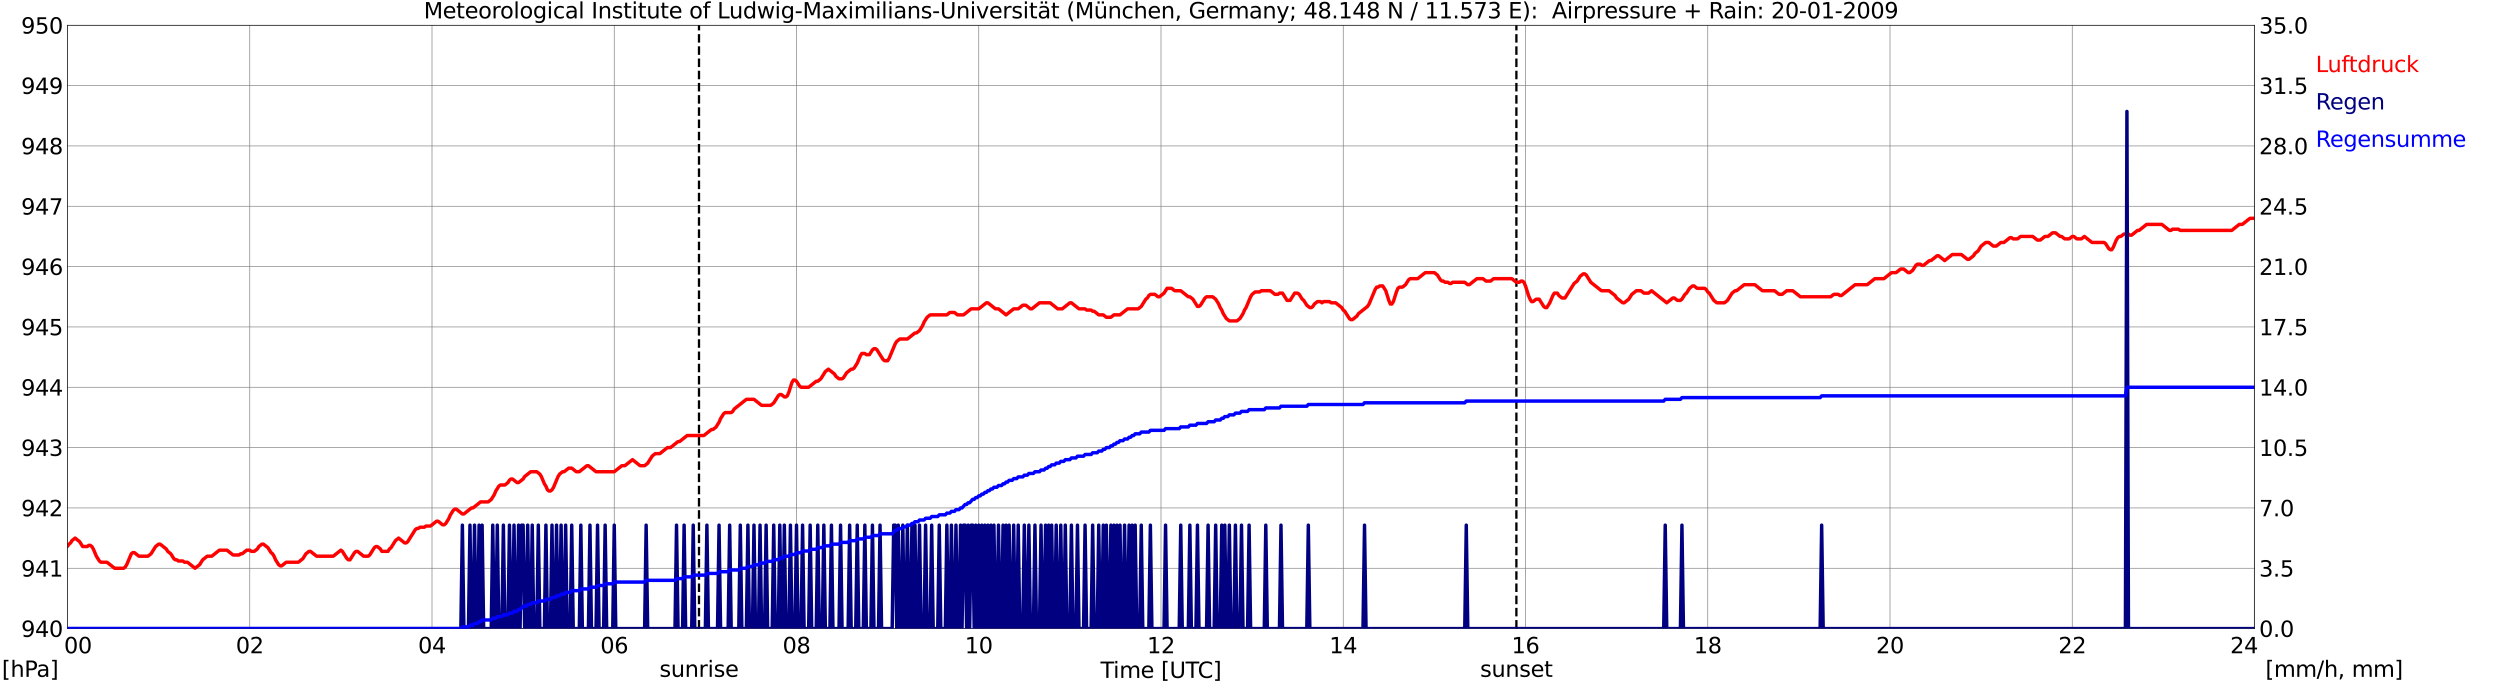<?xml version="1.0" encoding="utf-8" standalone="no"?>
<!DOCTYPE svg PUBLIC "-//W3C//DTD SVG 1.1//EN"
  "http://www.w3.org/Graphics/SVG/1.1/DTD/svg11.dtd">
<svg xmlns:xlink="http://www.w3.org/1999/xlink" width="1085.4pt" height="296.64pt" viewBox="0 0 1085.4 296.64" xmlns="http://www.w3.org/2000/svg" version="1.1">
 <defs>
  <style type="text/css">*{stroke-linejoin: round; stroke-linecap: butt}</style>
 </defs>
 <g id="figure_1">
  <g id="patch_1">
   <path d="M 0 296.64 
L 1085.4 296.64 
L 1085.4 0 
L 0 0 
z
" style="fill: #ffffff"/>
  </g>
  <g id="axes_1">
   <g id="patch_2">
    <path d="M 29.306 272.909 
L 978.814 272.909 
L 978.814 10.976 
L 29.306 10.976 
z
" style="fill: #ffffff"/>
   </g>
   <g id="patch_3">
    <path d="M 978.814 272.909 
L 978.814 272.909 
L 978.814 10.976 
L 978.814 10.976 
z
" clip-path="url(#p4123a77d0d)" style="fill: #d3d3d3; opacity: 0.25; stroke: #d3d3d3; stroke-linejoin: miter"/>
   </g>
   <g id="matplotlib.axis_1">
    <g id="xtick_1">
     <g id="line2d_1">
      <path d="M 29.306 272.909 
L 29.306 10.976 
" clip-path="url(#p4123a77d0d)" style="fill: none; stroke: #808080; stroke-width: 0.3; stroke-linecap: square"/>
     </g>
     <g id="line2d_2"/>
     <g id="text_1">
      <!--    00 -->
      <g transform="translate(18.733 283.627) scale(0.095 -0.095)">
       <defs>
        <path id="DejaVuSans-20" transform="scale(0.016)"/>
        <path id="DejaVuSans-30" d="M 2034 4250 
Q 1547 4250 1301 3770 
Q 1056 3291 1056 2328 
Q 1056 1369 1301 889 
Q 1547 409 2034 409 
Q 2525 409 2770 889 
Q 3016 1369 3016 2328 
Q 3016 3291 2770 3770 
Q 2525 4250 2034 4250 
z
M 2034 4750 
Q 2819 4750 3233 4129 
Q 3647 3509 3647 2328 
Q 3647 1150 3233 529 
Q 2819 -91 2034 -91 
Q 1250 -91 836 529 
Q 422 1150 422 2328 
Q 422 3509 836 4129 
Q 1250 4750 2034 4750 
z
" transform="scale(0.016)"/>
       </defs>
       <use xlink:href="#DejaVuSans-20"/>
       <use xlink:href="#DejaVuSans-20" transform="translate(31.787 0)"/>
       <use xlink:href="#DejaVuSans-20" transform="translate(63.574 0)"/>
       <use xlink:href="#DejaVuSans-30" transform="translate(95.361 0)"/>
       <use xlink:href="#DejaVuSans-30" transform="translate(158.984 0)"/>
      </g>
     </g>
    </g>
    <g id="xtick_2">
     <g id="line2d_3">
      <path d="M 108.431 272.909 
L 108.431 10.976 
" clip-path="url(#p4123a77d0d)" style="fill: none; stroke: #808080; stroke-width: 0.3; stroke-linecap: square"/>
     </g>
     <g id="line2d_4"/>
     <g id="text_2">
      <!-- 02 -->
      <g transform="translate(102.387 283.627) scale(0.095 -0.095)">
       <defs>
        <path id="DejaVuSans-32" d="M 1228 531 
L 3431 531 
L 3431 0 
L 469 0 
L 469 531 
Q 828 903 1448 1529 
Q 2069 2156 2228 2338 
Q 2531 2678 2651 2914 
Q 2772 3150 2772 3378 
Q 2772 3750 2511 3984 
Q 2250 4219 1831 4219 
Q 1534 4219 1204 4116 
Q 875 4013 500 3803 
L 500 4441 
Q 881 4594 1212 4672 
Q 1544 4750 1819 4750 
Q 2544 4750 2975 4387 
Q 3406 4025 3406 3419 
Q 3406 3131 3298 2873 
Q 3191 2616 2906 2266 
Q 2828 2175 2409 1742 
Q 1991 1309 1228 531 
z
" transform="scale(0.016)"/>
       </defs>
       <use xlink:href="#DejaVuSans-30"/>
       <use xlink:href="#DejaVuSans-32" transform="translate(63.623 0)"/>
      </g>
     </g>
    </g>
    <g id="xtick_3">
     <g id="line2d_5">
      <path d="M 187.557 272.909 
L 187.557 10.976 
" clip-path="url(#p4123a77d0d)" style="fill: none; stroke: #808080; stroke-width: 0.3; stroke-linecap: square"/>
     </g>
     <g id="line2d_6"/>
     <g id="text_3">
      <!-- 04 -->
      <g transform="translate(181.513 283.627) scale(0.095 -0.095)">
       <defs>
        <path id="DejaVuSans-34" d="M 2419 4116 
L 825 1625 
L 2419 1625 
L 2419 4116 
z
M 2253 4666 
L 3047 4666 
L 3047 1625 
L 3713 1625 
L 3713 1100 
L 3047 1100 
L 3047 0 
L 2419 0 
L 2419 1100 
L 313 1100 
L 313 1709 
L 2253 4666 
z
" transform="scale(0.016)"/>
       </defs>
       <use xlink:href="#DejaVuSans-30"/>
       <use xlink:href="#DejaVuSans-34" transform="translate(63.623 0)"/>
      </g>
     </g>
    </g>
    <g id="xtick_4">
     <g id="line2d_7">
      <path d="M 266.683 272.909 
L 266.683 10.976 
" clip-path="url(#p4123a77d0d)" style="fill: none; stroke: #808080; stroke-width: 0.3; stroke-linecap: square"/>
     </g>
     <g id="line2d_8"/>
     <g id="text_4">
      <!-- 06 -->
      <g transform="translate(260.638 283.627) scale(0.095 -0.095)">
       <defs>
        <path id="DejaVuSans-36" d="M 2113 2584 
Q 1688 2584 1439 2293 
Q 1191 2003 1191 1497 
Q 1191 994 1439 701 
Q 1688 409 2113 409 
Q 2538 409 2786 701 
Q 3034 994 3034 1497 
Q 3034 2003 2786 2293 
Q 2538 2584 2113 2584 
z
M 3366 4563 
L 3366 3988 
Q 3128 4100 2886 4159 
Q 2644 4219 2406 4219 
Q 1781 4219 1451 3797 
Q 1122 3375 1075 2522 
Q 1259 2794 1537 2939 
Q 1816 3084 2150 3084 
Q 2853 3084 3261 2657 
Q 3669 2231 3669 1497 
Q 3669 778 3244 343 
Q 2819 -91 2113 -91 
Q 1303 -91 875 529 
Q 447 1150 447 2328 
Q 447 3434 972 4092 
Q 1497 4750 2381 4750 
Q 2619 4750 2861 4703 
Q 3103 4656 3366 4563 
z
" transform="scale(0.016)"/>
       </defs>
       <use xlink:href="#DejaVuSans-30"/>
       <use xlink:href="#DejaVuSans-36" transform="translate(63.623 0)"/>
      </g>
     </g>
    </g>
    <g id="xtick_5">
     <g id="line2d_9">
      <path d="M 345.808 272.909 
L 345.808 10.976 
" clip-path="url(#p4123a77d0d)" style="fill: none; stroke: #808080; stroke-width: 0.3; stroke-linecap: square"/>
     </g>
     <g id="line2d_10"/>
     <g id="text_5">
      <!-- 08 -->
      <g transform="translate(339.764 283.627) scale(0.095 -0.095)">
       <defs>
        <path id="DejaVuSans-38" d="M 2034 2216 
Q 1584 2216 1326 1975 
Q 1069 1734 1069 1313 
Q 1069 891 1326 650 
Q 1584 409 2034 409 
Q 2484 409 2743 651 
Q 3003 894 3003 1313 
Q 3003 1734 2745 1975 
Q 2488 2216 2034 2216 
z
M 1403 2484 
Q 997 2584 770 2862 
Q 544 3141 544 3541 
Q 544 4100 942 4425 
Q 1341 4750 2034 4750 
Q 2731 4750 3128 4425 
Q 3525 4100 3525 3541 
Q 3525 3141 3298 2862 
Q 3072 2584 2669 2484 
Q 3125 2378 3379 2068 
Q 3634 1759 3634 1313 
Q 3634 634 3220 271 
Q 2806 -91 2034 -91 
Q 1263 -91 848 271 
Q 434 634 434 1313 
Q 434 1759 690 2068 
Q 947 2378 1403 2484 
z
M 1172 3481 
Q 1172 3119 1398 2916 
Q 1625 2713 2034 2713 
Q 2441 2713 2670 2916 
Q 2900 3119 2900 3481 
Q 2900 3844 2670 4047 
Q 2441 4250 2034 4250 
Q 1625 4250 1398 4047 
Q 1172 3844 1172 3481 
z
" transform="scale(0.016)"/>
       </defs>
       <use xlink:href="#DejaVuSans-30"/>
       <use xlink:href="#DejaVuSans-38" transform="translate(63.623 0)"/>
      </g>
     </g>
    </g>
    <g id="xtick_6">
     <g id="line2d_11">
      <path d="M 424.934 272.909 
L 424.934 10.976 
" clip-path="url(#p4123a77d0d)" style="fill: none; stroke: #808080; stroke-width: 0.3; stroke-linecap: square"/>
     </g>
     <g id="line2d_12"/>
     <g id="text_6">
      <!-- 10 -->
      <g transform="translate(418.89 283.627) scale(0.095 -0.095)">
       <defs>
        <path id="DejaVuSans-31" d="M 794 531 
L 1825 531 
L 1825 4091 
L 703 3866 
L 703 4441 
L 1819 4666 
L 2450 4666 
L 2450 531 
L 3481 531 
L 3481 0 
L 794 0 
L 794 531 
z
" transform="scale(0.016)"/>
       </defs>
       <use xlink:href="#DejaVuSans-31"/>
       <use xlink:href="#DejaVuSans-30" transform="translate(63.623 0)"/>
      </g>
     </g>
    </g>
    <g id="xtick_7">
     <g id="line2d_13">
      <path d="M 504.06 272.909 
L 504.06 10.976 
" clip-path="url(#p4123a77d0d)" style="fill: none; stroke: #808080; stroke-width: 0.3; stroke-linecap: square"/>
     </g>
     <g id="line2d_14"/>
     <g id="text_7">
      <!-- 12 -->
      <g transform="translate(498.015 283.627) scale(0.095 -0.095)">
       <use xlink:href="#DejaVuSans-31"/>
       <use xlink:href="#DejaVuSans-32" transform="translate(63.623 0)"/>
      </g>
     </g>
    </g>
    <g id="xtick_8">
     <g id="line2d_15">
      <path d="M 583.185 272.909 
L 583.185 10.976 
" clip-path="url(#p4123a77d0d)" style="fill: none; stroke: #808080; stroke-width: 0.3; stroke-linecap: square"/>
     </g>
     <g id="line2d_16"/>
     <g id="text_8">
      <!-- 14 -->
      <g transform="translate(577.141 283.627) scale(0.095 -0.095)">
       <use xlink:href="#DejaVuSans-31"/>
       <use xlink:href="#DejaVuSans-34" transform="translate(63.623 0)"/>
      </g>
     </g>
    </g>
    <g id="xtick_9">
     <g id="line2d_17">
      <path d="M 662.311 272.909 
L 662.311 10.976 
" clip-path="url(#p4123a77d0d)" style="fill: none; stroke: #808080; stroke-width: 0.3; stroke-linecap: square"/>
     </g>
     <g id="line2d_18"/>
     <g id="text_9">
      <!-- 16 -->
      <g transform="translate(656.267 283.627) scale(0.095 -0.095)">
       <use xlink:href="#DejaVuSans-31"/>
       <use xlink:href="#DejaVuSans-36" transform="translate(63.623 0)"/>
      </g>
     </g>
    </g>
    <g id="xtick_10">
     <g id="line2d_19">
      <path d="M 741.437 272.909 
L 741.437 10.976 
" clip-path="url(#p4123a77d0d)" style="fill: none; stroke: #808080; stroke-width: 0.3; stroke-linecap: square"/>
     </g>
     <g id="line2d_20"/>
     <g id="text_10">
      <!-- 18 -->
      <g transform="translate(735.392 283.627) scale(0.095 -0.095)">
       <use xlink:href="#DejaVuSans-31"/>
       <use xlink:href="#DejaVuSans-38" transform="translate(63.623 0)"/>
      </g>
     </g>
    </g>
    <g id="xtick_11">
     <g id="line2d_21">
      <path d="M 820.562 272.909 
L 820.562 10.976 
" clip-path="url(#p4123a77d0d)" style="fill: none; stroke: #808080; stroke-width: 0.3; stroke-linecap: square"/>
     </g>
     <g id="line2d_22"/>
     <g id="text_11">
      <!-- 20 -->
      <g transform="translate(814.518 283.627) scale(0.095 -0.095)">
       <use xlink:href="#DejaVuSans-32"/>
       <use xlink:href="#DejaVuSans-30" transform="translate(63.623 0)"/>
      </g>
     </g>
    </g>
    <g id="xtick_12">
     <g id="line2d_23">
      <path d="M 899.688 272.909 
L 899.688 10.976 
" clip-path="url(#p4123a77d0d)" style="fill: none; stroke: #808080; stroke-width: 0.3; stroke-linecap: square"/>
     </g>
     <g id="line2d_24"/>
     <g id="text_12">
      <!-- 22 -->
      <g transform="translate(893.644 283.627) scale(0.095 -0.095)">
       <use xlink:href="#DejaVuSans-32"/>
       <use xlink:href="#DejaVuSans-32" transform="translate(63.623 0)"/>
      </g>
     </g>
    </g>
    <g id="xtick_13">
     <g id="line2d_25">
      <path d="M 978.814 272.909 
L 978.814 10.976 
" clip-path="url(#p4123a77d0d)" style="fill: none; stroke: #808080; stroke-width: 0.3; stroke-linecap: square"/>
     </g>
     <g id="line2d_26"/>
     <g id="text_13">
      <!-- 24    -->
      <g transform="translate(968.241 283.627) scale(0.095 -0.095)">
       <use xlink:href="#DejaVuSans-32"/>
       <use xlink:href="#DejaVuSans-34" transform="translate(63.623 0)"/>
       <use xlink:href="#DejaVuSans-20" transform="translate(127.246 0)"/>
       <use xlink:href="#DejaVuSans-20" transform="translate(159.033 0)"/>
       <use xlink:href="#DejaVuSans-20" transform="translate(190.82 0)"/>
      </g>
     </g>
    </g>
    <g id="text_14">
     <!-- Time [UTC] -->
     <g transform="translate(477.806 294.322) scale(0.095 -0.095)">
      <defs>
       <path id="DejaVuSans-54" d="M -19 4666 
L 3928 4666 
L 3928 4134 
L 2272 4134 
L 2272 0 
L 1638 0 
L 1638 4134 
L -19 4134 
L -19 4666 
z
" transform="scale(0.016)"/>
       <path id="DejaVuSans-69" d="M 603 3500 
L 1178 3500 
L 1178 0 
L 603 0 
L 603 3500 
z
M 603 4863 
L 1178 4863 
L 1178 4134 
L 603 4134 
L 603 4863 
z
" transform="scale(0.016)"/>
       <path id="DejaVuSans-6d" d="M 3328 2828 
Q 3544 3216 3844 3400 
Q 4144 3584 4550 3584 
Q 5097 3584 5394 3201 
Q 5691 2819 5691 2113 
L 5691 0 
L 5113 0 
L 5113 2094 
Q 5113 2597 4934 2840 
Q 4756 3084 4391 3084 
Q 3944 3084 3684 2787 
Q 3425 2491 3425 1978 
L 3425 0 
L 2847 0 
L 2847 2094 
Q 2847 2600 2669 2842 
Q 2491 3084 2119 3084 
Q 1678 3084 1418 2786 
Q 1159 2488 1159 1978 
L 1159 0 
L 581 0 
L 581 3500 
L 1159 3500 
L 1159 2956 
Q 1356 3278 1631 3431 
Q 1906 3584 2284 3584 
Q 2666 3584 2933 3390 
Q 3200 3197 3328 2828 
z
" transform="scale(0.016)"/>
       <path id="DejaVuSans-65" d="M 3597 1894 
L 3597 1613 
L 953 1613 
Q 991 1019 1311 708 
Q 1631 397 2203 397 
Q 2534 397 2845 478 
Q 3156 559 3463 722 
L 3463 178 
Q 3153 47 2828 -22 
Q 2503 -91 2169 -91 
Q 1331 -91 842 396 
Q 353 884 353 1716 
Q 353 2575 817 3079 
Q 1281 3584 2069 3584 
Q 2775 3584 3186 3129 
Q 3597 2675 3597 1894 
z
M 3022 2063 
Q 3016 2534 2758 2815 
Q 2500 3097 2075 3097 
Q 1594 3097 1305 2825 
Q 1016 2553 972 2059 
L 3022 2063 
z
" transform="scale(0.016)"/>
       <path id="DejaVuSans-5b" d="M 550 4863 
L 1875 4863 
L 1875 4416 
L 1125 4416 
L 1125 -397 
L 1875 -397 
L 1875 -844 
L 550 -844 
L 550 4863 
z
" transform="scale(0.016)"/>
       <path id="DejaVuSans-55" d="M 556 4666 
L 1191 4666 
L 1191 1831 
Q 1191 1081 1462 751 
Q 1734 422 2344 422 
Q 2950 422 3222 751 
Q 3494 1081 3494 1831 
L 3494 4666 
L 4128 4666 
L 4128 1753 
Q 4128 841 3676 375 
Q 3225 -91 2344 -91 
Q 1459 -91 1007 375 
Q 556 841 556 1753 
L 556 4666 
z
" transform="scale(0.016)"/>
       <path id="DejaVuSans-43" d="M 4122 4306 
L 4122 3641 
Q 3803 3938 3442 4084 
Q 3081 4231 2675 4231 
Q 1875 4231 1450 3742 
Q 1025 3253 1025 2328 
Q 1025 1406 1450 917 
Q 1875 428 2675 428 
Q 3081 428 3442 575 
Q 3803 722 4122 1019 
L 4122 359 
Q 3791 134 3420 21 
Q 3050 -91 2638 -91 
Q 1578 -91 968 557 
Q 359 1206 359 2328 
Q 359 3453 968 4101 
Q 1578 4750 2638 4750 
Q 3056 4750 3426 4639 
Q 3797 4528 4122 4306 
z
" transform="scale(0.016)"/>
       <path id="DejaVuSans-5d" d="M 1947 4863 
L 1947 -844 
L 622 -844 
L 622 -397 
L 1369 -397 
L 1369 4416 
L 622 4416 
L 622 4863 
L 1947 4863 
z
" transform="scale(0.016)"/>
      </defs>
      <use xlink:href="#DejaVuSans-54"/>
      <use xlink:href="#DejaVuSans-69" transform="translate(57.959 0)"/>
      <use xlink:href="#DejaVuSans-6d" transform="translate(85.742 0)"/>
      <use xlink:href="#DejaVuSans-65" transform="translate(183.154 0)"/>
      <use xlink:href="#DejaVuSans-20" transform="translate(244.678 0)"/>
      <use xlink:href="#DejaVuSans-5b" transform="translate(276.465 0)"/>
      <use xlink:href="#DejaVuSans-55" transform="translate(315.479 0)"/>
      <use xlink:href="#DejaVuSans-54" transform="translate(388.672 0)"/>
      <use xlink:href="#DejaVuSans-43" transform="translate(443.881 0)"/>
      <use xlink:href="#DejaVuSans-5d" transform="translate(513.705 0)"/>
     </g>
    </g>
   </g>
   <g id="matplotlib.axis_2">
    <g id="ytick_1">
     <g id="line2d_27">
      <path d="M 29.306 272.909 
L 978.814 272.909 
" clip-path="url(#p4123a77d0d)" style="fill: none; stroke: #808080; stroke-width: 0.3; stroke-linecap: square"/>
     </g>
     <g id="line2d_28"/>
     <g id="text_15">
      <!-- 940 -->
      <g transform="translate(9.173 276.518) scale(0.095 -0.095)">
       <defs>
        <path id="DejaVuSans-39" d="M 703 97 
L 703 672 
Q 941 559 1184 500 
Q 1428 441 1663 441 
Q 2288 441 2617 861 
Q 2947 1281 2994 2138 
Q 2813 1869 2534 1725 
Q 2256 1581 1919 1581 
Q 1219 1581 811 2004 
Q 403 2428 403 3163 
Q 403 3881 828 4315 
Q 1253 4750 1959 4750 
Q 2769 4750 3195 4129 
Q 3622 3509 3622 2328 
Q 3622 1225 3098 567 
Q 2575 -91 1691 -91 
Q 1453 -91 1209 -44 
Q 966 3 703 97 
z
M 1959 2075 
Q 2384 2075 2632 2365 
Q 2881 2656 2881 3163 
Q 2881 3666 2632 3958 
Q 2384 4250 1959 4250 
Q 1534 4250 1286 3958 
Q 1038 3666 1038 3163 
Q 1038 2656 1286 2365 
Q 1534 2075 1959 2075 
z
" transform="scale(0.016)"/>
       </defs>
       <use xlink:href="#DejaVuSans-39"/>
       <use xlink:href="#DejaVuSans-34" transform="translate(63.623 0)"/>
       <use xlink:href="#DejaVuSans-30" transform="translate(127.246 0)"/>
      </g>
     </g>
    </g>
    <g id="ytick_2">
     <g id="line2d_29">
      <path d="M 29.306 246.715 
L 978.814 246.715 
" clip-path="url(#p4123a77d0d)" style="fill: none; stroke: #808080; stroke-width: 0.3; stroke-linecap: square"/>
     </g>
     <g id="line2d_30"/>
     <g id="text_16">
      <!-- 941 -->
      <g transform="translate(9.173 250.325) scale(0.095 -0.095)">
       <use xlink:href="#DejaVuSans-39"/>
       <use xlink:href="#DejaVuSans-34" transform="translate(63.623 0)"/>
       <use xlink:href="#DejaVuSans-31" transform="translate(127.246 0)"/>
      </g>
     </g>
    </g>
    <g id="ytick_3">
     <g id="line2d_31">
      <path d="M 29.306 220.522 
L 978.814 220.522 
" clip-path="url(#p4123a77d0d)" style="fill: none; stroke: #808080; stroke-width: 0.3; stroke-linecap: square"/>
     </g>
     <g id="line2d_32"/>
     <g id="text_17">
      <!-- 942 -->
      <g transform="translate(9.173 224.131) scale(0.095 -0.095)">
       <use xlink:href="#DejaVuSans-39"/>
       <use xlink:href="#DejaVuSans-34" transform="translate(63.623 0)"/>
       <use xlink:href="#DejaVuSans-32" transform="translate(127.246 0)"/>
      </g>
     </g>
    </g>
    <g id="ytick_4">
     <g id="line2d_33">
      <path d="M 29.306 194.329 
L 978.814 194.329 
" clip-path="url(#p4123a77d0d)" style="fill: none; stroke: #808080; stroke-width: 0.3; stroke-linecap: square"/>
     </g>
     <g id="line2d_34"/>
     <g id="text_18">
      <!-- 943 -->
      <g transform="translate(9.173 197.938) scale(0.095 -0.095)">
       <defs>
        <path id="DejaVuSans-33" d="M 2597 2516 
Q 3050 2419 3304 2112 
Q 3559 1806 3559 1356 
Q 3559 666 3084 287 
Q 2609 -91 1734 -91 
Q 1441 -91 1130 -33 
Q 819 25 488 141 
L 488 750 
Q 750 597 1062 519 
Q 1375 441 1716 441 
Q 2309 441 2620 675 
Q 2931 909 2931 1356 
Q 2931 1769 2642 2001 
Q 2353 2234 1838 2234 
L 1294 2234 
L 1294 2753 
L 1863 2753 
Q 2328 2753 2575 2939 
Q 2822 3125 2822 3475 
Q 2822 3834 2567 4026 
Q 2313 4219 1838 4219 
Q 1578 4219 1281 4162 
Q 984 4106 628 3988 
L 628 4550 
Q 988 4650 1302 4700 
Q 1616 4750 1894 4750 
Q 2613 4750 3031 4423 
Q 3450 4097 3450 3541 
Q 3450 3153 3228 2886 
Q 3006 2619 2597 2516 
z
" transform="scale(0.016)"/>
       </defs>
       <use xlink:href="#DejaVuSans-39"/>
       <use xlink:href="#DejaVuSans-34" transform="translate(63.623 0)"/>
       <use xlink:href="#DejaVuSans-33" transform="translate(127.246 0)"/>
      </g>
     </g>
    </g>
    <g id="ytick_5">
     <g id="line2d_35">
      <path d="M 29.306 168.136 
L 978.814 168.136 
" clip-path="url(#p4123a77d0d)" style="fill: none; stroke: #808080; stroke-width: 0.3; stroke-linecap: square"/>
     </g>
     <g id="line2d_36"/>
     <g id="text_19">
      <!-- 944 -->
      <g transform="translate(9.173 171.745) scale(0.095 -0.095)">
       <use xlink:href="#DejaVuSans-39"/>
       <use xlink:href="#DejaVuSans-34" transform="translate(63.623 0)"/>
       <use xlink:href="#DejaVuSans-34" transform="translate(127.246 0)"/>
      </g>
     </g>
    </g>
    <g id="ytick_6">
     <g id="line2d_37">
      <path d="M 29.306 141.942 
L 978.814 141.942 
" clip-path="url(#p4123a77d0d)" style="fill: none; stroke: #808080; stroke-width: 0.3; stroke-linecap: square"/>
     </g>
     <g id="line2d_38"/>
     <g id="text_20">
      <!-- 945 -->
      <g transform="translate(9.173 145.551) scale(0.095 -0.095)">
       <defs>
        <path id="DejaVuSans-35" d="M 691 4666 
L 3169 4666 
L 3169 4134 
L 1269 4134 
L 1269 2991 
Q 1406 3038 1543 3061 
Q 1681 3084 1819 3084 
Q 2600 3084 3056 2656 
Q 3513 2228 3513 1497 
Q 3513 744 3044 326 
Q 2575 -91 1722 -91 
Q 1428 -91 1123 -41 
Q 819 9 494 109 
L 494 744 
Q 775 591 1075 516 
Q 1375 441 1709 441 
Q 2250 441 2565 725 
Q 2881 1009 2881 1497 
Q 2881 1984 2565 2268 
Q 2250 2553 1709 2553 
Q 1456 2553 1204 2497 
Q 953 2441 691 2322 
L 691 4666 
z
" transform="scale(0.016)"/>
       </defs>
       <use xlink:href="#DejaVuSans-39"/>
       <use xlink:href="#DejaVuSans-34" transform="translate(63.623 0)"/>
       <use xlink:href="#DejaVuSans-35" transform="translate(127.246 0)"/>
      </g>
     </g>
    </g>
    <g id="ytick_7">
     <g id="line2d_39">
      <path d="M 29.306 115.749 
L 978.814 115.749 
" clip-path="url(#p4123a77d0d)" style="fill: none; stroke: #808080; stroke-width: 0.3; stroke-linecap: square"/>
     </g>
     <g id="line2d_40"/>
     <g id="text_21">
      <!-- 946 -->
      <g transform="translate(9.173 119.358) scale(0.095 -0.095)">
       <use xlink:href="#DejaVuSans-39"/>
       <use xlink:href="#DejaVuSans-34" transform="translate(63.623 0)"/>
       <use xlink:href="#DejaVuSans-36" transform="translate(127.246 0)"/>
      </g>
     </g>
    </g>
    <g id="ytick_8">
     <g id="line2d_41">
      <path d="M 29.306 89.556 
L 978.814 89.556 
" clip-path="url(#p4123a77d0d)" style="fill: none; stroke: #808080; stroke-width: 0.3; stroke-linecap: square"/>
     </g>
     <g id="line2d_42"/>
     <g id="text_22">
      <!-- 947 -->
      <g transform="translate(9.173 93.165) scale(0.095 -0.095)">
       <defs>
        <path id="DejaVuSans-37" d="M 525 4666 
L 3525 4666 
L 3525 4397 
L 1831 0 
L 1172 0 
L 2766 4134 
L 525 4134 
L 525 4666 
z
" transform="scale(0.016)"/>
       </defs>
       <use xlink:href="#DejaVuSans-39"/>
       <use xlink:href="#DejaVuSans-34" transform="translate(63.623 0)"/>
       <use xlink:href="#DejaVuSans-37" transform="translate(127.246 0)"/>
      </g>
     </g>
    </g>
    <g id="ytick_9">
     <g id="line2d_43">
      <path d="M 29.306 63.362 
L 978.814 63.362 
" clip-path="url(#p4123a77d0d)" style="fill: none; stroke: #808080; stroke-width: 0.3; stroke-linecap: square"/>
     </g>
     <g id="line2d_44"/>
     <g id="text_23">
      <!-- 948 -->
      <g transform="translate(9.173 66.972) scale(0.095 -0.095)">
       <use xlink:href="#DejaVuSans-39"/>
       <use xlink:href="#DejaVuSans-34" transform="translate(63.623 0)"/>
       <use xlink:href="#DejaVuSans-38" transform="translate(127.246 0)"/>
      </g>
     </g>
    </g>
    <g id="ytick_10">
     <g id="line2d_45">
      <path d="M 29.306 37.169 
L 978.814 37.169 
" clip-path="url(#p4123a77d0d)" style="fill: none; stroke: #808080; stroke-width: 0.3; stroke-linecap: square"/>
     </g>
     <g id="line2d_46"/>
     <g id="text_24">
      <!-- 949 -->
      <g transform="translate(9.173 40.778) scale(0.095 -0.095)">
       <use xlink:href="#DejaVuSans-39"/>
       <use xlink:href="#DejaVuSans-34" transform="translate(63.623 0)"/>
       <use xlink:href="#DejaVuSans-39" transform="translate(127.246 0)"/>
      </g>
     </g>
    </g>
    <g id="ytick_11">
     <g id="line2d_47">
      <path d="M 29.306 10.976 
L 978.814 10.976 
" clip-path="url(#p4123a77d0d)" style="fill: none; stroke: #808080; stroke-width: 0.3; stroke-linecap: square"/>
     </g>
     <g id="line2d_48"/>
     <g id="text_25">
      <!-- 950 -->
      <g transform="translate(9.173 14.585) scale(0.095 -0.095)">
       <use xlink:href="#DejaVuSans-39"/>
       <use xlink:href="#DejaVuSans-35" transform="translate(63.623 0)"/>
       <use xlink:href="#DejaVuSans-30" transform="translate(127.246 0)"/>
      </g>
     </g>
    </g>
   </g>
   <g id="line2d_49">
    <path d="M 303.476 272.909 
L 303.476 10.976 
" clip-path="url(#p4123a77d0d)" style="fill: none; stroke-dasharray: 3.7,1.6; stroke-dashoffset: 0; stroke: #000000"/>
   </g>
   <g id="line2d_50">
    <path d="M 658.355 272.909 
L 658.355 10.976 
" clip-path="url(#p4123a77d0d)" style="fill: none; stroke-dasharray: 3.7,1.6; stroke-dashoffset: 0; stroke: #000000"/>
   </g>
   <g id="line2d_51">
    <path d="M 29.306 237.111 
L 29.965 236.238 
L 30.625 235.714 
L 31.284 234.667 
L 32.603 233.619 
L 34.581 235.19 
L 35.9 237.286 
L 37.878 237.286 
L 38.537 236.762 
L 39.197 236.762 
L 39.856 237.286 
L 40.515 238.334 
L 41.834 241.477 
L 43.153 243.572 
L 43.812 244.096 
L 46.45 244.096 
L 49.747 246.715 
L 53.703 246.715 
L 54.362 246.192 
L 55.022 245.144 
L 57 240.429 
L 57.659 239.905 
L 58.319 239.905 
L 60.297 241.477 
L 64.253 241.477 
L 65.572 240.429 
L 67.55 237.286 
L 68.869 236.238 
L 69.528 236.238 
L 72.166 238.334 
L 72.825 239.381 
L 74.144 240.429 
L 75.462 242.525 
L 76.122 243.048 
L 76.781 243.048 
L 77.441 243.572 
L 79.419 243.572 
L 80.078 244.096 
L 81.397 244.096 
L 84.694 246.715 
L 86.672 245.144 
L 87.991 243.048 
L 89.969 241.477 
L 91.947 241.477 
L 95.244 238.857 
L 98.541 238.857 
L 101.178 240.953 
L 103.816 240.953 
L 104.475 240.429 
L 105.135 240.429 
L 107.113 238.857 
L 108.431 238.857 
L 109.091 239.381 
L 110.41 239.381 
L 111.728 238.334 
L 112.388 237.286 
L 113.707 236.238 
L 114.366 236.238 
L 116.344 237.81 
L 117.663 239.905 
L 118.322 240.429 
L 118.982 241.477 
L 119.641 243.048 
L 120.96 245.144 
L 121.619 245.668 
L 122.278 245.668 
L 124.257 244.096 
L 129.532 244.096 
L 131.51 242.525 
L 132.829 240.429 
L 134.147 239.381 
L 134.807 239.381 
L 137.444 241.477 
L 144.697 241.477 
L 147.994 238.857 
L 148.654 239.381 
L 150.632 242.525 
L 151.291 243.048 
L 151.951 243.048 
L 153.929 239.905 
L 154.588 239.381 
L 155.247 239.381 
L 157.885 241.477 
L 159.863 241.477 
L 160.523 240.953 
L 162.501 237.81 
L 163.16 237.286 
L 163.819 237.286 
L 165.138 238.334 
L 165.798 239.381 
L 168.435 239.381 
L 169.094 238.334 
L 169.754 237.81 
L 171.732 234.667 
L 173.051 233.619 
L 175.688 235.714 
L 176.348 235.714 
L 177.007 235.19 
L 180.304 229.952 
L 180.963 229.428 
L 181.623 229.428 
L 182.282 228.904 
L 184.26 228.904 
L 184.92 228.38 
L 186.898 228.38 
L 189.535 226.285 
L 190.195 226.285 
L 192.173 227.856 
L 192.832 227.856 
L 193.492 227.332 
L 194.81 225.237 
L 195.47 223.665 
L 196.788 221.57 
L 197.448 221.046 
L 198.107 221.046 
L 200.745 223.142 
L 201.404 223.142 
L 204.701 220.522 
L 205.36 220.522 
L 208.657 217.903 
L 211.954 217.903 
L 213.273 216.855 
L 214.592 214.76 
L 215.251 213.188 
L 216.57 211.093 
L 217.229 210.569 
L 219.207 210.569 
L 220.526 209.521 
L 221.186 208.473 
L 221.845 207.949 
L 222.504 207.949 
L 224.482 209.521 
L 225.142 209.521 
L 227.12 207.949 
L 227.779 206.902 
L 230.417 204.806 
L 233.054 204.806 
L 234.373 205.854 
L 235.033 206.902 
L 236.351 210.045 
L 237.011 211.093 
L 237.67 212.664 
L 238.329 213.188 
L 238.989 213.188 
L 239.648 212.664 
L 240.308 211.616 
L 242.286 206.902 
L 242.945 205.854 
L 244.264 204.806 
L 244.923 204.806 
L 246.901 203.235 
L 248.22 203.235 
L 250.198 204.806 
L 251.517 204.806 
L 254.814 202.187 
L 255.473 202.187 
L 258.77 204.806 
L 266.683 204.806 
L 269.98 202.187 
L 271.298 202.187 
L 274.595 199.568 
L 277.892 202.187 
L 279.87 202.187 
L 281.189 201.139 
L 283.167 197.996 
L 284.486 196.948 
L 286.464 196.948 
L 289.761 194.329 
L 291.08 194.329 
L 294.377 191.71 
L 295.036 191.71 
L 298.333 189.09 
L 305.586 189.09 
L 308.883 186.471 
L 309.543 186.471 
L 310.861 185.423 
L 312.18 183.328 
L 312.839 181.756 
L 314.158 179.661 
L 314.818 179.137 
L 317.455 179.137 
L 318.114 178.613 
L 318.774 177.565 
L 324.049 173.374 
L 327.346 173.374 
L 330.643 175.994 
L 334.599 175.994 
L 335.918 174.946 
L 337.896 171.803 
L 338.555 171.279 
L 339.215 171.279 
L 340.533 172.326 
L 341.193 172.326 
L 341.852 171.803 
L 342.512 170.231 
L 343.83 166.04 
L 344.49 164.992 
L 345.149 164.992 
L 345.808 165.516 
L 347.127 167.612 
L 347.787 168.136 
L 351.083 168.136 
L 354.38 165.516 
L 355.04 165.516 
L 356.359 164.468 
L 358.337 161.325 
L 359.655 160.278 
L 362.293 162.373 
L 362.952 163.421 
L 364.271 164.468 
L 365.59 164.468 
L 366.249 163.945 
L 367.568 161.849 
L 369.546 160.278 
L 370.206 160.278 
L 370.865 159.754 
L 372.184 157.658 
L 373.502 154.515 
L 374.162 153.467 
L 375.481 153.467 
L 376.14 153.991 
L 377.459 153.991 
L 378.777 151.896 
L 379.437 151.372 
L 380.096 151.372 
L 380.756 151.896 
L 383.393 156.087 
L 384.053 156.61 
L 385.371 156.61 
L 386.031 155.563 
L 388.668 149.276 
L 389.328 148.229 
L 390.646 147.181 
L 393.943 147.181 
L 397.24 144.562 
L 397.899 144.562 
L 399.218 143.514 
L 400.537 141.418 
L 401.196 139.847 
L 402.515 137.751 
L 403.834 136.704 
L 411.087 136.704 
L 412.406 135.656 
L 414.384 135.656 
L 415.703 136.704 
L 418.34 136.704 
L 421.637 134.084 
L 424.934 134.084 
L 428.231 131.465 
L 428.89 131.465 
L 432.187 134.084 
L 433.506 134.084 
L 436.803 136.704 
L 440.1 134.084 
L 442.078 134.084 
L 444.056 132.513 
L 445.375 132.513 
L 447.353 134.084 
L 448.012 134.084 
L 451.309 131.465 
L 455.925 131.465 
L 459.222 134.084 
L 461.2 134.084 
L 464.497 131.465 
L 465.156 131.465 
L 468.453 134.084 
L 471.091 134.084 
L 471.75 134.608 
L 473.728 134.608 
L 474.388 135.132 
L 475.047 135.132 
L 477.025 136.704 
L 479.003 136.704 
L 480.322 137.751 
L 482.3 137.751 
L 483.619 136.704 
L 486.256 136.704 
L 489.553 134.084 
L 494.169 134.084 
L 495.488 133.037 
L 497.466 129.893 
L 498.125 129.369 
L 498.785 128.322 
L 499.444 127.798 
L 501.422 127.798 
L 502.741 128.846 
L 503.4 128.846 
L 505.379 127.274 
L 506.697 125.179 
L 508.675 125.179 
L 509.994 126.226 
L 512.632 126.226 
L 515.929 128.846 
L 516.588 128.846 
L 517.907 129.893 
L 519.885 133.037 
L 520.544 133.037 
L 521.204 132.513 
L 523.182 129.369 
L 523.841 128.846 
L 526.479 128.846 
L 527.797 129.893 
L 529.116 131.989 
L 529.776 133.56 
L 530.435 134.608 
L 531.094 136.18 
L 532.413 138.275 
L 533.732 139.323 
L 537.029 139.323 
L 538.348 138.275 
L 539.666 136.18 
L 540.326 134.608 
L 540.985 133.56 
L 542.963 128.846 
L 543.623 127.798 
L 544.941 126.75 
L 546.919 126.75 
L 547.579 126.226 
L 551.535 126.226 
L 553.513 127.798 
L 554.832 127.798 
L 555.491 127.274 
L 556.81 127.274 
L 558.788 130.417 
L 560.107 130.417 
L 562.085 127.274 
L 563.404 127.274 
L 564.063 127.798 
L 565.382 129.893 
L 566.042 130.417 
L 567.36 132.513 
L 568.679 133.56 
L 569.338 133.56 
L 569.998 133.037 
L 570.657 131.989 
L 571.976 130.941 
L 573.295 130.941 
L 573.954 131.465 
L 574.613 130.941 
L 577.251 130.941 
L 577.91 131.465 
L 579.889 131.465 
L 582.526 133.56 
L 583.185 134.608 
L 583.845 135.132 
L 585.823 138.275 
L 586.482 138.799 
L 587.142 138.799 
L 589.12 137.227 
L 589.779 136.18 
L 593.736 133.037 
L 594.395 131.989 
L 597.032 125.702 
L 597.692 124.655 
L 598.351 124.655 
L 599.011 124.131 
L 600.329 124.131 
L 601.648 126.226 
L 602.967 130.417 
L 603.626 131.989 
L 604.286 131.989 
L 604.945 130.941 
L 606.264 126.75 
L 606.923 125.179 
L 607.582 124.655 
L 608.901 124.655 
L 610.22 123.607 
L 611.539 121.511 
L 612.198 120.988 
L 615.495 120.988 
L 618.792 118.368 
L 622.748 118.368 
L 624.067 119.416 
L 625.386 121.511 
L 626.045 122.035 
L 626.705 122.035 
L 627.364 122.559 
L 628.683 122.559 
L 629.342 123.083 
L 630.001 123.083 
L 630.661 122.559 
L 635.936 122.559 
L 637.255 123.607 
L 637.914 123.607 
L 641.211 120.988 
L 643.848 120.988 
L 645.167 122.035 
L 647.145 122.035 
L 648.464 120.988 
L 656.377 120.988 
L 658.355 122.559 
L 659.674 122.559 
L 660.333 122.035 
L 660.992 122.035 
L 661.652 122.559 
L 662.311 124.131 
L 663.63 128.322 
L 664.289 129.893 
L 664.949 130.941 
L 665.608 130.941 
L 666.927 129.893 
L 668.246 129.893 
L 670.224 133.037 
L 670.883 133.56 
L 671.542 133.56 
L 672.861 131.465 
L 674.18 128.322 
L 674.839 127.274 
L 676.158 127.274 
L 676.817 128.322 
L 678.136 129.369 
L 679.455 129.369 
L 683.411 123.083 
L 684.73 122.035 
L 686.049 119.94 
L 687.368 118.892 
L 688.027 118.892 
L 688.686 119.416 
L 690.664 122.559 
L 695.28 126.226 
L 698.577 126.226 
L 701.215 128.322 
L 701.874 129.369 
L 704.511 131.465 
L 705.171 131.465 
L 707.149 129.893 
L 708.468 127.798 
L 710.446 126.226 
L 712.424 126.226 
L 713.743 127.274 
L 715.721 127.274 
L 717.04 126.226 
L 723.633 131.465 
L 726.271 129.369 
L 726.93 129.369 
L 728.249 130.417 
L 729.568 130.417 
L 730.227 129.893 
L 731.546 127.798 
L 732.205 127.274 
L 733.524 125.179 
L 734.843 124.131 
L 735.502 124.131 
L 736.821 125.179 
L 740.118 125.179 
L 740.777 125.702 
L 741.437 126.75 
L 742.096 127.274 
L 744.074 130.417 
L 745.393 131.465 
L 748.69 131.465 
L 750.009 130.417 
L 751.987 127.274 
L 753.306 126.226 
L 753.965 126.226 
L 757.262 123.607 
L 761.878 123.607 
L 765.174 126.226 
L 770.449 126.226 
L 772.428 127.798 
L 773.746 127.798 
L 775.725 126.226 
L 778.362 126.226 
L 781.659 128.846 
L 794.847 128.846 
L 796.165 127.798 
L 798.143 127.798 
L 798.803 128.322 
L 799.462 128.322 
L 805.397 123.607 
L 810.672 123.607 
L 813.969 120.988 
L 817.925 120.988 
L 821.222 118.368 
L 823.2 118.368 
L 825.178 116.797 
L 826.497 116.797 
L 828.475 118.368 
L 829.134 118.368 
L 830.453 117.321 
L 831.772 115.225 
L 832.431 114.701 
L 833.75 114.701 
L 834.409 115.225 
L 835.069 115.225 
L 837.706 113.13 
L 838.366 113.13 
L 841.003 111.034 
L 841.663 111.034 
L 844.3 113.13 
L 847.597 110.51 
L 851.553 110.51 
L 854.191 112.606 
L 854.85 112.606 
L 856.828 111.034 
L 857.488 109.986 
L 858.806 108.939 
L 860.125 106.843 
L 862.103 105.272 
L 863.422 105.272 
L 865.4 106.843 
L 866.719 106.843 
L 868.697 105.272 
L 870.016 105.272 
L 872.653 103.176 
L 873.313 103.176 
L 873.972 103.7 
L 875.95 103.7 
L 877.269 102.652 
L 882.544 102.652 
L 884.522 104.224 
L 885.841 104.224 
L 887.819 102.652 
L 889.138 102.652 
L 891.116 101.081 
L 892.435 101.081 
L 894.413 102.652 
L 895.072 102.652 
L 896.391 103.7 
L 898.369 103.7 
L 899.688 102.652 
L 900.347 102.652 
L 901.666 103.7 
L 903.644 103.7 
L 904.963 102.652 
L 908.26 105.272 
L 913.535 105.272 
L 914.194 105.795 
L 915.513 107.891 
L 916.173 108.415 
L 916.832 108.415 
L 917.491 107.367 
L 918.81 104.224 
L 919.469 103.176 
L 920.129 102.652 
L 920.788 102.652 
L 922.107 101.605 
L 924.085 101.605 
L 924.745 102.128 
L 925.404 102.128 
L 928.041 100.033 
L 928.701 100.033 
L 931.998 97.414 
L 938.592 97.414 
L 941.888 100.033 
L 942.548 100.033 
L 943.207 99.509 
L 945.845 99.509 
L 946.504 100.033 
L 968.923 100.033 
L 972.22 97.414 
L 973.539 97.414 
L 976.836 94.794 
L 978.154 94.794 
L 978.154 94.794 
" clip-path="url(#p4123a77d0d)" style="fill: none; stroke: #ff0000; stroke-width: 1.5; stroke-linecap: square"/>
   </g>
   <g id="patch_4">
    <path d="M 29.306 272.909 
L 29.306 10.976 
" style="fill: none; stroke: #000000; stroke-width: 0.3; stroke-linejoin: miter; stroke-linecap: square"/>
   </g>
   <g id="patch_5">
    <path d="M 29.306 272.909 
L 978.814 272.909 
" style="fill: none; stroke: #000000; stroke-width: 0.3; stroke-linejoin: miter; stroke-linecap: square"/>
   </g>
   <g id="patch_6">
    <path d="M 29.306 10.976 
L 978.814 10.976 
" style="fill: none; stroke: #000000; stroke-width: 0.3; stroke-linejoin: miter; stroke-linecap: square"/>
   </g>
   <g id="text_26">
    <!-- sunrise -->
    <g transform="translate(286.312 293.863) scale(0.095 -0.095)">
     <defs>
      <path id="DejaVuSans-73" d="M 2834 3397 
L 2834 2853 
Q 2591 2978 2328 3040 
Q 2066 3103 1784 3103 
Q 1356 3103 1142 2972 
Q 928 2841 928 2578 
Q 928 2378 1081 2264 
Q 1234 2150 1697 2047 
L 1894 2003 
Q 2506 1872 2764 1633 
Q 3022 1394 3022 966 
Q 3022 478 2636 193 
Q 2250 -91 1575 -91 
Q 1294 -91 989 -36 
Q 684 19 347 128 
L 347 722 
Q 666 556 975 473 
Q 1284 391 1588 391 
Q 1994 391 2212 530 
Q 2431 669 2431 922 
Q 2431 1156 2273 1281 
Q 2116 1406 1581 1522 
L 1381 1569 
Q 847 1681 609 1914 
Q 372 2147 372 2553 
Q 372 3047 722 3315 
Q 1072 3584 1716 3584 
Q 2034 3584 2315 3537 
Q 2597 3491 2834 3397 
z
" transform="scale(0.016)"/>
      <path id="DejaVuSans-75" d="M 544 1381 
L 544 3500 
L 1119 3500 
L 1119 1403 
Q 1119 906 1312 657 
Q 1506 409 1894 409 
Q 2359 409 2629 706 
Q 2900 1003 2900 1516 
L 2900 3500 
L 3475 3500 
L 3475 0 
L 2900 0 
L 2900 538 
Q 2691 219 2414 64 
Q 2138 -91 1772 -91 
Q 1169 -91 856 284 
Q 544 659 544 1381 
z
M 1991 3584 
L 1991 3584 
z
" transform="scale(0.016)"/>
      <path id="DejaVuSans-6e" d="M 3513 2113 
L 3513 0 
L 2938 0 
L 2938 2094 
Q 2938 2591 2744 2837 
Q 2550 3084 2163 3084 
Q 1697 3084 1428 2787 
Q 1159 2491 1159 1978 
L 1159 0 
L 581 0 
L 581 3500 
L 1159 3500 
L 1159 2956 
Q 1366 3272 1645 3428 
Q 1925 3584 2291 3584 
Q 2894 3584 3203 3211 
Q 3513 2838 3513 2113 
z
" transform="scale(0.016)"/>
      <path id="DejaVuSans-72" d="M 2631 2963 
Q 2534 3019 2420 3045 
Q 2306 3072 2169 3072 
Q 1681 3072 1420 2755 
Q 1159 2438 1159 1844 
L 1159 0 
L 581 0 
L 581 3500 
L 1159 3500 
L 1159 2956 
Q 1341 3275 1631 3429 
Q 1922 3584 2338 3584 
Q 2397 3584 2469 3576 
Q 2541 3569 2628 3553 
L 2631 2963 
z
" transform="scale(0.016)"/>
     </defs>
     <use xlink:href="#DejaVuSans-73"/>
     <use xlink:href="#DejaVuSans-75" transform="translate(52.1 0)"/>
     <use xlink:href="#DejaVuSans-6e" transform="translate(115.479 0)"/>
     <use xlink:href="#DejaVuSans-72" transform="translate(178.857 0)"/>
     <use xlink:href="#DejaVuSans-69" transform="translate(219.971 0)"/>
     <use xlink:href="#DejaVuSans-73" transform="translate(247.754 0)"/>
     <use xlink:href="#DejaVuSans-65" transform="translate(299.854 0)"/>
    </g>
   </g>
   <g id="text_27">
    <!-- sunset -->
    <g transform="translate(642.6 293.863) scale(0.095 -0.095)">
     <defs>
      <path id="DejaVuSans-74" d="M 1172 4494 
L 1172 3500 
L 2356 3500 
L 2356 3053 
L 1172 3053 
L 1172 1153 
Q 1172 725 1289 603 
Q 1406 481 1766 481 
L 2356 481 
L 2356 0 
L 1766 0 
Q 1100 0 847 248 
Q 594 497 594 1153 
L 594 3053 
L 172 3053 
L 172 3500 
L 594 3500 
L 594 4494 
L 1172 4494 
z
" transform="scale(0.016)"/>
     </defs>
     <use xlink:href="#DejaVuSans-73"/>
     <use xlink:href="#DejaVuSans-75" transform="translate(52.1 0)"/>
     <use xlink:href="#DejaVuSans-6e" transform="translate(115.479 0)"/>
     <use xlink:href="#DejaVuSans-73" transform="translate(178.857 0)"/>
     <use xlink:href="#DejaVuSans-65" transform="translate(230.957 0)"/>
     <use xlink:href="#DejaVuSans-74" transform="translate(292.48 0)"/>
    </g>
   </g>
   <g id="text_28">
    <!-- [hPa] -->
    <g transform="translate(0.821 293.863) scale(0.095 -0.095)">
     <defs>
      <path id="DejaVuSans-68" d="M 3513 2113 
L 3513 0 
L 2938 0 
L 2938 2094 
Q 2938 2591 2744 2837 
Q 2550 3084 2163 3084 
Q 1697 3084 1428 2787 
Q 1159 2491 1159 1978 
L 1159 0 
L 581 0 
L 581 4863 
L 1159 4863 
L 1159 2956 
Q 1366 3272 1645 3428 
Q 1925 3584 2291 3584 
Q 2894 3584 3203 3211 
Q 3513 2838 3513 2113 
z
" transform="scale(0.016)"/>
      <path id="DejaVuSans-50" d="M 1259 4147 
L 1259 2394 
L 2053 2394 
Q 2494 2394 2734 2622 
Q 2975 2850 2975 3272 
Q 2975 3691 2734 3919 
Q 2494 4147 2053 4147 
L 1259 4147 
z
M 628 4666 
L 2053 4666 
Q 2838 4666 3239 4311 
Q 3641 3956 3641 3272 
Q 3641 2581 3239 2228 
Q 2838 1875 2053 1875 
L 1259 1875 
L 1259 0 
L 628 0 
L 628 4666 
z
" transform="scale(0.016)"/>
      <path id="DejaVuSans-61" d="M 2194 1759 
Q 1497 1759 1228 1600 
Q 959 1441 959 1056 
Q 959 750 1161 570 
Q 1363 391 1709 391 
Q 2188 391 2477 730 
Q 2766 1069 2766 1631 
L 2766 1759 
L 2194 1759 
z
M 3341 1997 
L 3341 0 
L 2766 0 
L 2766 531 
Q 2569 213 2275 61 
Q 1981 -91 1556 -91 
Q 1019 -91 701 211 
Q 384 513 384 1019 
Q 384 1609 779 1909 
Q 1175 2209 1959 2209 
L 2766 2209 
L 2766 2266 
Q 2766 2663 2505 2880 
Q 2244 3097 1772 3097 
Q 1472 3097 1187 3025 
Q 903 2953 641 2809 
L 641 3341 
Q 956 3463 1253 3523 
Q 1550 3584 1831 3584 
Q 2591 3584 2966 3190 
Q 3341 2797 3341 1997 
z
" transform="scale(0.016)"/>
     </defs>
     <use xlink:href="#DejaVuSans-5b"/>
     <use xlink:href="#DejaVuSans-68" transform="translate(39.014 0)"/>
     <use xlink:href="#DejaVuSans-50" transform="translate(102.393 0)"/>
     <use xlink:href="#DejaVuSans-61" transform="translate(158.195 0)"/>
     <use xlink:href="#DejaVuSans-5d" transform="translate(219.475 0)"/>
    </g>
   </g>
   <g id="text_29">
    <!-- Luftdruck -->
    <g style="fill: #ff0000" transform="translate(1005.4 31.291) scale(0.095 -0.095)">
     <defs>
      <path id="DejaVuSans-4c" d="M 628 4666 
L 1259 4666 
L 1259 531 
L 3531 531 
L 3531 0 
L 628 0 
L 628 4666 
z
" transform="scale(0.016)"/>
      <path id="DejaVuSans-66" d="M 2375 4863 
L 2375 4384 
L 1825 4384 
Q 1516 4384 1395 4259 
Q 1275 4134 1275 3809 
L 1275 3500 
L 2222 3500 
L 2222 3053 
L 1275 3053 
L 1275 0 
L 697 0 
L 697 3053 
L 147 3053 
L 147 3500 
L 697 3500 
L 697 3744 
Q 697 4328 969 4595 
Q 1241 4863 1831 4863 
L 2375 4863 
z
" transform="scale(0.016)"/>
      <path id="DejaVuSans-64" d="M 2906 2969 
L 2906 4863 
L 3481 4863 
L 3481 0 
L 2906 0 
L 2906 525 
Q 2725 213 2448 61 
Q 2172 -91 1784 -91 
Q 1150 -91 751 415 
Q 353 922 353 1747 
Q 353 2572 751 3078 
Q 1150 3584 1784 3584 
Q 2172 3584 2448 3432 
Q 2725 3281 2906 2969 
z
M 947 1747 
Q 947 1113 1208 752 
Q 1469 391 1925 391 
Q 2381 391 2643 752 
Q 2906 1113 2906 1747 
Q 2906 2381 2643 2742 
Q 2381 3103 1925 3103 
Q 1469 3103 1208 2742 
Q 947 2381 947 1747 
z
" transform="scale(0.016)"/>
      <path id="DejaVuSans-63" d="M 3122 3366 
L 3122 2828 
Q 2878 2963 2633 3030 
Q 2388 3097 2138 3097 
Q 1578 3097 1268 2742 
Q 959 2388 959 1747 
Q 959 1106 1268 751 
Q 1578 397 2138 397 
Q 2388 397 2633 464 
Q 2878 531 3122 666 
L 3122 134 
Q 2881 22 2623 -34 
Q 2366 -91 2075 -91 
Q 1284 -91 818 406 
Q 353 903 353 1747 
Q 353 2603 823 3093 
Q 1294 3584 2113 3584 
Q 2378 3584 2631 3529 
Q 2884 3475 3122 3366 
z
" transform="scale(0.016)"/>
      <path id="DejaVuSans-6b" d="M 581 4863 
L 1159 4863 
L 1159 1991 
L 2875 3500 
L 3609 3500 
L 1753 1863 
L 3688 0 
L 2938 0 
L 1159 1709 
L 1159 0 
L 581 0 
L 581 4863 
z
" transform="scale(0.016)"/>
     </defs>
     <use xlink:href="#DejaVuSans-4c"/>
     <use xlink:href="#DejaVuSans-75" transform="translate(53.963 0)"/>
     <use xlink:href="#DejaVuSans-66" transform="translate(117.342 0)"/>
     <use xlink:href="#DejaVuSans-74" transform="translate(150.797 0)"/>
     <use xlink:href="#DejaVuSans-64" transform="translate(190.006 0)"/>
     <use xlink:href="#DejaVuSans-72" transform="translate(253.482 0)"/>
     <use xlink:href="#DejaVuSans-75" transform="translate(294.596 0)"/>
     <use xlink:href="#DejaVuSans-63" transform="translate(357.975 0)"/>
     <use xlink:href="#DejaVuSans-6b" transform="translate(412.955 0)"/>
    </g>
   </g>
   <g id="text_30">
    <!-- Regen -->
    <g style="fill: #000080" transform="translate(1005.4 47.531) scale(0.095 -0.095)">
     <defs>
      <path id="DejaVuSans-52" d="M 2841 2188 
Q 3044 2119 3236 1894 
Q 3428 1669 3622 1275 
L 4263 0 
L 3584 0 
L 2988 1197 
Q 2756 1666 2539 1819 
Q 2322 1972 1947 1972 
L 1259 1972 
L 1259 0 
L 628 0 
L 628 4666 
L 2053 4666 
Q 2853 4666 3247 4331 
Q 3641 3997 3641 3322 
Q 3641 2881 3436 2590 
Q 3231 2300 2841 2188 
z
M 1259 4147 
L 1259 2491 
L 2053 2491 
Q 2509 2491 2742 2702 
Q 2975 2913 2975 3322 
Q 2975 3731 2742 3939 
Q 2509 4147 2053 4147 
L 1259 4147 
z
" transform="scale(0.016)"/>
      <path id="DejaVuSans-67" d="M 2906 1791 
Q 2906 2416 2648 2759 
Q 2391 3103 1925 3103 
Q 1463 3103 1205 2759 
Q 947 2416 947 1791 
Q 947 1169 1205 825 
Q 1463 481 1925 481 
Q 2391 481 2648 825 
Q 2906 1169 2906 1791 
z
M 3481 434 
Q 3481 -459 3084 -895 
Q 2688 -1331 1869 -1331 
Q 1566 -1331 1297 -1286 
Q 1028 -1241 775 -1147 
L 775 -588 
Q 1028 -725 1275 -790 
Q 1522 -856 1778 -856 
Q 2344 -856 2625 -561 
Q 2906 -266 2906 331 
L 2906 616 
Q 2728 306 2450 153 
Q 2172 0 1784 0 
Q 1141 0 747 490 
Q 353 981 353 1791 
Q 353 2603 747 3093 
Q 1141 3584 1784 3584 
Q 2172 3584 2450 3431 
Q 2728 3278 2906 2969 
L 2906 3500 
L 3481 3500 
L 3481 434 
z
" transform="scale(0.016)"/>
     </defs>
     <use xlink:href="#DejaVuSans-52"/>
     <use xlink:href="#DejaVuSans-65" transform="translate(64.982 0)"/>
     <use xlink:href="#DejaVuSans-67" transform="translate(126.506 0)"/>
     <use xlink:href="#DejaVuSans-65" transform="translate(189.982 0)"/>
     <use xlink:href="#DejaVuSans-6e" transform="translate(251.506 0)"/>
    </g>
   </g>
   <g id="text_31">
    <!-- Regensumme -->
    <g style="fill: #0000ff" transform="translate(1005.4 63.771) scale(0.095 -0.095)">
     <use xlink:href="#DejaVuSans-52"/>
     <use xlink:href="#DejaVuSans-65" transform="translate(64.982 0)"/>
     <use xlink:href="#DejaVuSans-67" transform="translate(126.506 0)"/>
     <use xlink:href="#DejaVuSans-65" transform="translate(189.982 0)"/>
     <use xlink:href="#DejaVuSans-6e" transform="translate(251.506 0)"/>
     <use xlink:href="#DejaVuSans-73" transform="translate(314.885 0)"/>
     <use xlink:href="#DejaVuSans-75" transform="translate(366.984 0)"/>
     <use xlink:href="#DejaVuSans-6d" transform="translate(430.363 0)"/>
     <use xlink:href="#DejaVuSans-6d" transform="translate(527.775 0)"/>
     <use xlink:href="#DejaVuSans-65" transform="translate(625.188 0)"/>
    </g>
   </g>
   <g id="text_32">
    <!-- Meteorological Institute of Ludwig-Maximilians-Universität (München, Germany; 48.148 N / 11.573 E):  Airpressure + Rain: 20-01-2009 -->
    <g transform="translate(183.991 7.976) scale(0.095 -0.095)">
     <defs>
      <path id="DejaVuSans-4d" d="M 628 4666 
L 1569 4666 
L 2759 1491 
L 3956 4666 
L 4897 4666 
L 4897 0 
L 4281 0 
L 4281 4097 
L 3078 897 
L 2444 897 
L 1241 4097 
L 1241 0 
L 628 0 
L 628 4666 
z
" transform="scale(0.016)"/>
      <path id="DejaVuSans-6f" d="M 1959 3097 
Q 1497 3097 1228 2736 
Q 959 2375 959 1747 
Q 959 1119 1226 758 
Q 1494 397 1959 397 
Q 2419 397 2687 759 
Q 2956 1122 2956 1747 
Q 2956 2369 2687 2733 
Q 2419 3097 1959 3097 
z
M 1959 3584 
Q 2709 3584 3137 3096 
Q 3566 2609 3566 1747 
Q 3566 888 3137 398 
Q 2709 -91 1959 -91 
Q 1206 -91 779 398 
Q 353 888 353 1747 
Q 353 2609 779 3096 
Q 1206 3584 1959 3584 
z
" transform="scale(0.016)"/>
      <path id="DejaVuSans-6c" d="M 603 4863 
L 1178 4863 
L 1178 0 
L 603 0 
L 603 4863 
z
" transform="scale(0.016)"/>
      <path id="DejaVuSans-49" d="M 628 4666 
L 1259 4666 
L 1259 0 
L 628 0 
L 628 4666 
z
" transform="scale(0.016)"/>
      <path id="DejaVuSans-77" d="M 269 3500 
L 844 3500 
L 1563 769 
L 2278 3500 
L 2956 3500 
L 3675 769 
L 4391 3500 
L 4966 3500 
L 4050 0 
L 3372 0 
L 2619 2869 
L 1863 0 
L 1184 0 
L 269 3500 
z
" transform="scale(0.016)"/>
      <path id="DejaVuSans-2d" d="M 313 2009 
L 1997 2009 
L 1997 1497 
L 313 1497 
L 313 2009 
z
" transform="scale(0.016)"/>
      <path id="DejaVuSans-78" d="M 3513 3500 
L 2247 1797 
L 3578 0 
L 2900 0 
L 1881 1375 
L 863 0 
L 184 0 
L 1544 1831 
L 300 3500 
L 978 3500 
L 1906 2253 
L 2834 3500 
L 3513 3500 
z
" transform="scale(0.016)"/>
      <path id="DejaVuSans-76" d="M 191 3500 
L 800 3500 
L 1894 563 
L 2988 3500 
L 3597 3500 
L 2284 0 
L 1503 0 
L 191 3500 
z
" transform="scale(0.016)"/>
      <path id="DejaVuSans-e4" d="M 2194 1759 
Q 1497 1759 1228 1600 
Q 959 1441 959 1056 
Q 959 750 1161 570 
Q 1363 391 1709 391 
Q 2188 391 2477 730 
Q 2766 1069 2766 1631 
L 2766 1759 
L 2194 1759 
z
M 3341 1997 
L 3341 0 
L 2766 0 
L 2766 531 
Q 2569 213 2275 61 
Q 1981 -91 1556 -91 
Q 1019 -91 701 211 
Q 384 513 384 1019 
Q 384 1609 779 1909 
Q 1175 2209 1959 2209 
L 2766 2209 
L 2766 2266 
Q 2766 2663 2505 2880 
Q 2244 3097 1772 3097 
Q 1472 3097 1187 3025 
Q 903 2953 641 2809 
L 641 3341 
Q 956 3463 1253 3523 
Q 1550 3584 1831 3584 
Q 2591 3584 2966 3190 
Q 3341 2797 3341 1997 
z
M 2150 4850 
L 2784 4850 
L 2784 4219 
L 2150 4219 
L 2150 4850 
z
M 928 4850 
L 1562 4850 
L 1562 4219 
L 928 4219 
L 928 4850 
z
" transform="scale(0.016)"/>
      <path id="DejaVuSans-28" d="M 1984 4856 
Q 1566 4138 1362 3434 
Q 1159 2731 1159 2009 
Q 1159 1288 1364 580 
Q 1569 -128 1984 -844 
L 1484 -844 
Q 1016 -109 783 600 
Q 550 1309 550 2009 
Q 550 2706 781 3412 
Q 1013 4119 1484 4856 
L 1984 4856 
z
" transform="scale(0.016)"/>
      <path id="DejaVuSans-fc" d="M 544 1381 
L 544 3500 
L 1119 3500 
L 1119 1403 
Q 1119 906 1312 657 
Q 1506 409 1894 409 
Q 2359 409 2629 706 
Q 2900 1003 2900 1516 
L 2900 3500 
L 3475 3500 
L 3475 0 
L 2900 0 
L 2900 538 
Q 2691 219 2414 64 
Q 2138 -91 1772 -91 
Q 1169 -91 856 284 
Q 544 659 544 1381 
z
M 1991 3584 
L 1991 3584 
z
M 2278 4850 
L 2912 4850 
L 2912 4219 
L 2278 4219 
L 2278 4850 
z
M 1056 4850 
L 1690 4850 
L 1690 4219 
L 1056 4219 
L 1056 4850 
z
" transform="scale(0.016)"/>
      <path id="DejaVuSans-2c" d="M 750 794 
L 1409 794 
L 1409 256 
L 897 -744 
L 494 -744 
L 750 256 
L 750 794 
z
" transform="scale(0.016)"/>
      <path id="DejaVuSans-47" d="M 3809 666 
L 3809 1919 
L 2778 1919 
L 2778 2438 
L 4434 2438 
L 4434 434 
Q 4069 175 3628 42 
Q 3188 -91 2688 -91 
Q 1594 -91 976 548 
Q 359 1188 359 2328 
Q 359 3472 976 4111 
Q 1594 4750 2688 4750 
Q 3144 4750 3555 4637 
Q 3966 4525 4313 4306 
L 4313 3634 
Q 3963 3931 3569 4081 
Q 3175 4231 2741 4231 
Q 1884 4231 1454 3753 
Q 1025 3275 1025 2328 
Q 1025 1384 1454 906 
Q 1884 428 2741 428 
Q 3075 428 3337 486 
Q 3600 544 3809 666 
z
" transform="scale(0.016)"/>
      <path id="DejaVuSans-79" d="M 2059 -325 
Q 1816 -950 1584 -1140 
Q 1353 -1331 966 -1331 
L 506 -1331 
L 506 -850 
L 844 -850 
Q 1081 -850 1212 -737 
Q 1344 -625 1503 -206 
L 1606 56 
L 191 3500 
L 800 3500 
L 1894 763 
L 2988 3500 
L 3597 3500 
L 2059 -325 
z
" transform="scale(0.016)"/>
      <path id="DejaVuSans-3b" d="M 750 3309 
L 1409 3309 
L 1409 2516 
L 750 2516 
L 750 3309 
z
M 750 794 
L 1409 794 
L 1409 256 
L 897 -744 
L 494 -744 
L 750 256 
L 750 794 
z
" transform="scale(0.016)"/>
      <path id="DejaVuSans-2e" d="M 684 794 
L 1344 794 
L 1344 0 
L 684 0 
L 684 794 
z
" transform="scale(0.016)"/>
      <path id="DejaVuSans-4e" d="M 628 4666 
L 1478 4666 
L 3547 763 
L 3547 4666 
L 4159 4666 
L 4159 0 
L 3309 0 
L 1241 3903 
L 1241 0 
L 628 0 
L 628 4666 
z
" transform="scale(0.016)"/>
      <path id="DejaVuSans-2f" d="M 1625 4666 
L 2156 4666 
L 531 -594 
L 0 -594 
L 1625 4666 
z
" transform="scale(0.016)"/>
      <path id="DejaVuSans-45" d="M 628 4666 
L 3578 4666 
L 3578 4134 
L 1259 4134 
L 1259 2753 
L 3481 2753 
L 3481 2222 
L 1259 2222 
L 1259 531 
L 3634 531 
L 3634 0 
L 628 0 
L 628 4666 
z
" transform="scale(0.016)"/>
      <path id="DejaVuSans-29" d="M 513 4856 
L 1013 4856 
Q 1481 4119 1714 3412 
Q 1947 2706 1947 2009 
Q 1947 1309 1714 600 
Q 1481 -109 1013 -844 
L 513 -844 
Q 928 -128 1133 580 
Q 1338 1288 1338 2009 
Q 1338 2731 1133 3434 
Q 928 4138 513 4856 
z
" transform="scale(0.016)"/>
      <path id="DejaVuSans-3a" d="M 750 794 
L 1409 794 
L 1409 0 
L 750 0 
L 750 794 
z
M 750 3309 
L 1409 3309 
L 1409 2516 
L 750 2516 
L 750 3309 
z
" transform="scale(0.016)"/>
      <path id="DejaVuSans-41" d="M 2188 4044 
L 1331 1722 
L 3047 1722 
L 2188 4044 
z
M 1831 4666 
L 2547 4666 
L 4325 0 
L 3669 0 
L 3244 1197 
L 1141 1197 
L 716 0 
L 50 0 
L 1831 4666 
z
" transform="scale(0.016)"/>
      <path id="DejaVuSans-70" d="M 1159 525 
L 1159 -1331 
L 581 -1331 
L 581 3500 
L 1159 3500 
L 1159 2969 
Q 1341 3281 1617 3432 
Q 1894 3584 2278 3584 
Q 2916 3584 3314 3078 
Q 3713 2572 3713 1747 
Q 3713 922 3314 415 
Q 2916 -91 2278 -91 
Q 1894 -91 1617 61 
Q 1341 213 1159 525 
z
M 3116 1747 
Q 3116 2381 2855 2742 
Q 2594 3103 2138 3103 
Q 1681 3103 1420 2742 
Q 1159 2381 1159 1747 
Q 1159 1113 1420 752 
Q 1681 391 2138 391 
Q 2594 391 2855 752 
Q 3116 1113 3116 1747 
z
" transform="scale(0.016)"/>
      <path id="DejaVuSans-2b" d="M 2944 4013 
L 2944 2272 
L 4684 2272 
L 4684 1741 
L 2944 1741 
L 2944 0 
L 2419 0 
L 2419 1741 
L 678 1741 
L 678 2272 
L 2419 2272 
L 2419 4013 
L 2944 4013 
z
" transform="scale(0.016)"/>
     </defs>
     <use xlink:href="#DejaVuSans-4d"/>
     <use xlink:href="#DejaVuSans-65" transform="translate(86.279 0)"/>
     <use xlink:href="#DejaVuSans-74" transform="translate(147.803 0)"/>
     <use xlink:href="#DejaVuSans-65" transform="translate(187.012 0)"/>
     <use xlink:href="#DejaVuSans-6f" transform="translate(248.535 0)"/>
     <use xlink:href="#DejaVuSans-72" transform="translate(309.717 0)"/>
     <use xlink:href="#DejaVuSans-6f" transform="translate(348.58 0)"/>
     <use xlink:href="#DejaVuSans-6c" transform="translate(409.762 0)"/>
     <use xlink:href="#DejaVuSans-6f" transform="translate(437.545 0)"/>
     <use xlink:href="#DejaVuSans-67" transform="translate(498.727 0)"/>
     <use xlink:href="#DejaVuSans-69" transform="translate(562.203 0)"/>
     <use xlink:href="#DejaVuSans-63" transform="translate(589.986 0)"/>
     <use xlink:href="#DejaVuSans-61" transform="translate(644.967 0)"/>
     <use xlink:href="#DejaVuSans-6c" transform="translate(706.246 0)"/>
     <use xlink:href="#DejaVuSans-20" transform="translate(734.029 0)"/>
     <use xlink:href="#DejaVuSans-49" transform="translate(765.816 0)"/>
     <use xlink:href="#DejaVuSans-6e" transform="translate(795.309 0)"/>
     <use xlink:href="#DejaVuSans-73" transform="translate(858.688 0)"/>
     <use xlink:href="#DejaVuSans-74" transform="translate(910.787 0)"/>
     <use xlink:href="#DejaVuSans-69" transform="translate(949.996 0)"/>
     <use xlink:href="#DejaVuSans-74" transform="translate(977.779 0)"/>
     <use xlink:href="#DejaVuSans-75" transform="translate(1016.988 0)"/>
     <use xlink:href="#DejaVuSans-74" transform="translate(1080.367 0)"/>
     <use xlink:href="#DejaVuSans-65" transform="translate(1119.576 0)"/>
     <use xlink:href="#DejaVuSans-20" transform="translate(1181.1 0)"/>
     <use xlink:href="#DejaVuSans-6f" transform="translate(1212.887 0)"/>
     <use xlink:href="#DejaVuSans-66" transform="translate(1274.068 0)"/>
     <use xlink:href="#DejaVuSans-20" transform="translate(1309.273 0)"/>
     <use xlink:href="#DejaVuSans-4c" transform="translate(1341.061 0)"/>
     <use xlink:href="#DejaVuSans-75" transform="translate(1395.023 0)"/>
     <use xlink:href="#DejaVuSans-64" transform="translate(1458.402 0)"/>
     <use xlink:href="#DejaVuSans-77" transform="translate(1521.879 0)"/>
     <use xlink:href="#DejaVuSans-69" transform="translate(1603.666 0)"/>
     <use xlink:href="#DejaVuSans-67" transform="translate(1631.449 0)"/>
     <use xlink:href="#DejaVuSans-2d" transform="translate(1694.926 0)"/>
     <use xlink:href="#DejaVuSans-4d" transform="translate(1731.01 0)"/>
     <use xlink:href="#DejaVuSans-61" transform="translate(1817.289 0)"/>
     <use xlink:href="#DejaVuSans-78" transform="translate(1878.568 0)"/>
     <use xlink:href="#DejaVuSans-69" transform="translate(1937.748 0)"/>
     <use xlink:href="#DejaVuSans-6d" transform="translate(1965.531 0)"/>
     <use xlink:href="#DejaVuSans-69" transform="translate(2062.943 0)"/>
     <use xlink:href="#DejaVuSans-6c" transform="translate(2090.727 0)"/>
     <use xlink:href="#DejaVuSans-69" transform="translate(2118.51 0)"/>
     <use xlink:href="#DejaVuSans-61" transform="translate(2146.293 0)"/>
     <use xlink:href="#DejaVuSans-6e" transform="translate(2207.572 0)"/>
     <use xlink:href="#DejaVuSans-73" transform="translate(2270.951 0)"/>
     <use xlink:href="#DejaVuSans-2d" transform="translate(2323.051 0)"/>
     <use xlink:href="#DejaVuSans-55" transform="translate(2359.135 0)"/>
     <use xlink:href="#DejaVuSans-6e" transform="translate(2432.328 0)"/>
     <use xlink:href="#DejaVuSans-69" transform="translate(2495.707 0)"/>
     <use xlink:href="#DejaVuSans-76" transform="translate(2523.49 0)"/>
     <use xlink:href="#DejaVuSans-65" transform="translate(2582.67 0)"/>
     <use xlink:href="#DejaVuSans-72" transform="translate(2644.193 0)"/>
     <use xlink:href="#DejaVuSans-73" transform="translate(2685.307 0)"/>
     <use xlink:href="#DejaVuSans-69" transform="translate(2737.406 0)"/>
     <use xlink:href="#DejaVuSans-74" transform="translate(2765.189 0)"/>
     <use xlink:href="#DejaVuSans-e4" transform="translate(2804.398 0)"/>
     <use xlink:href="#DejaVuSans-74" transform="translate(2865.678 0)"/>
     <use xlink:href="#DejaVuSans-20" transform="translate(2904.887 0)"/>
     <use xlink:href="#DejaVuSans-28" transform="translate(2936.674 0)"/>
     <use xlink:href="#DejaVuSans-4d" transform="translate(2975.688 0)"/>
     <use xlink:href="#DejaVuSans-fc" transform="translate(3061.967 0)"/>
     <use xlink:href="#DejaVuSans-6e" transform="translate(3125.346 0)"/>
     <use xlink:href="#DejaVuSans-63" transform="translate(3188.725 0)"/>
     <use xlink:href="#DejaVuSans-68" transform="translate(3243.705 0)"/>
     <use xlink:href="#DejaVuSans-65" transform="translate(3307.084 0)"/>
     <use xlink:href="#DejaVuSans-6e" transform="translate(3368.607 0)"/>
     <use xlink:href="#DejaVuSans-2c" transform="translate(3431.986 0)"/>
     <use xlink:href="#DejaVuSans-20" transform="translate(3463.773 0)"/>
     <use xlink:href="#DejaVuSans-47" transform="translate(3495.561 0)"/>
     <use xlink:href="#DejaVuSans-65" transform="translate(3573.051 0)"/>
     <use xlink:href="#DejaVuSans-72" transform="translate(3634.574 0)"/>
     <use xlink:href="#DejaVuSans-6d" transform="translate(3673.938 0)"/>
     <use xlink:href="#DejaVuSans-61" transform="translate(3771.35 0)"/>
     <use xlink:href="#DejaVuSans-6e" transform="translate(3832.629 0)"/>
     <use xlink:href="#DejaVuSans-79" transform="translate(3896.008 0)"/>
     <use xlink:href="#DejaVuSans-3b" transform="translate(3955.188 0)"/>
     <use xlink:href="#DejaVuSans-20" transform="translate(3988.879 0)"/>
     <use xlink:href="#DejaVuSans-34" transform="translate(4020.666 0)"/>
     <use xlink:href="#DejaVuSans-38" transform="translate(4084.289 0)"/>
     <use xlink:href="#DejaVuSans-2e" transform="translate(4147.912 0)"/>
     <use xlink:href="#DejaVuSans-31" transform="translate(4179.699 0)"/>
     <use xlink:href="#DejaVuSans-34" transform="translate(4243.322 0)"/>
     <use xlink:href="#DejaVuSans-38" transform="translate(4306.945 0)"/>
     <use xlink:href="#DejaVuSans-20" transform="translate(4370.568 0)"/>
     <use xlink:href="#DejaVuSans-4e" transform="translate(4402.355 0)"/>
     <use xlink:href="#DejaVuSans-20" transform="translate(4477.16 0)"/>
     <use xlink:href="#DejaVuSans-2f" transform="translate(4508.947 0)"/>
     <use xlink:href="#DejaVuSans-20" transform="translate(4542.639 0)"/>
     <use xlink:href="#DejaVuSans-31" transform="translate(4574.426 0)"/>
     <use xlink:href="#DejaVuSans-31" transform="translate(4638.049 0)"/>
     <use xlink:href="#DejaVuSans-2e" transform="translate(4701.672 0)"/>
     <use xlink:href="#DejaVuSans-35" transform="translate(4733.459 0)"/>
     <use xlink:href="#DejaVuSans-37" transform="translate(4797.082 0)"/>
     <use xlink:href="#DejaVuSans-33" transform="translate(4860.705 0)"/>
     <use xlink:href="#DejaVuSans-20" transform="translate(4924.328 0)"/>
     <use xlink:href="#DejaVuSans-45" transform="translate(4956.115 0)"/>
     <use xlink:href="#DejaVuSans-29" transform="translate(5019.299 0)"/>
     <use xlink:href="#DejaVuSans-3a" transform="translate(5058.312 0)"/>
     <use xlink:href="#DejaVuSans-20" transform="translate(5092.004 0)"/>
     <use xlink:href="#DejaVuSans-20" transform="translate(5123.791 0)"/>
     <use xlink:href="#DejaVuSans-41" transform="translate(5155.578 0)"/>
     <use xlink:href="#DejaVuSans-69" transform="translate(5223.986 0)"/>
     <use xlink:href="#DejaVuSans-72" transform="translate(5251.77 0)"/>
     <use xlink:href="#DejaVuSans-70" transform="translate(5292.883 0)"/>
     <use xlink:href="#DejaVuSans-72" transform="translate(5356.359 0)"/>
     <use xlink:href="#DejaVuSans-65" transform="translate(5395.223 0)"/>
     <use xlink:href="#DejaVuSans-73" transform="translate(5456.746 0)"/>
     <use xlink:href="#DejaVuSans-73" transform="translate(5508.846 0)"/>
     <use xlink:href="#DejaVuSans-75" transform="translate(5560.945 0)"/>
     <use xlink:href="#DejaVuSans-72" transform="translate(5624.324 0)"/>
     <use xlink:href="#DejaVuSans-65" transform="translate(5663.188 0)"/>
     <use xlink:href="#DejaVuSans-20" transform="translate(5724.711 0)"/>
     <use xlink:href="#DejaVuSans-2b" transform="translate(5756.498 0)"/>
     <use xlink:href="#DejaVuSans-20" transform="translate(5840.287 0)"/>
     <use xlink:href="#DejaVuSans-52" transform="translate(5872.074 0)"/>
     <use xlink:href="#DejaVuSans-61" transform="translate(5939.307 0)"/>
     <use xlink:href="#DejaVuSans-69" transform="translate(6000.586 0)"/>
     <use xlink:href="#DejaVuSans-6e" transform="translate(6028.369 0)"/>
     <use xlink:href="#DejaVuSans-3a" transform="translate(6091.748 0)"/>
     <use xlink:href="#DejaVuSans-20" transform="translate(6125.439 0)"/>
     <use xlink:href="#DejaVuSans-32" transform="translate(6157.227 0)"/>
     <use xlink:href="#DejaVuSans-30" transform="translate(6220.85 0)"/>
     <use xlink:href="#DejaVuSans-2d" transform="translate(6284.473 0)"/>
     <use xlink:href="#DejaVuSans-30" transform="translate(6320.557 0)"/>
     <use xlink:href="#DejaVuSans-31" transform="translate(6384.18 0)"/>
     <use xlink:href="#DejaVuSans-2d" transform="translate(6447.803 0)"/>
     <use xlink:href="#DejaVuSans-32" transform="translate(6483.887 0)"/>
     <use xlink:href="#DejaVuSans-30" transform="translate(6547.51 0)"/>
     <use xlink:href="#DejaVuSans-30" transform="translate(6611.133 0)"/>
     <use xlink:href="#DejaVuSans-39" transform="translate(6674.756 0)"/>
    </g>
   </g>
  </g>
  <g id="axes_2">
   <g id="matplotlib.axis_3">
    <g id="ytick_12">
     <g id="line2d_52"/>
     <g id="text_33">
      <!-- 0.0 -->
      <g transform="translate(980.814 276.518) scale(0.095 -0.095)">
       <use xlink:href="#DejaVuSans-30"/>
       <use xlink:href="#DejaVuSans-2e" transform="translate(63.623 0)"/>
       <use xlink:href="#DejaVuSans-30" transform="translate(95.41 0)"/>
      </g>
     </g>
    </g>
    <g id="ytick_13">
     <g id="line2d_53"/>
     <g id="text_34">
      <!-- 3.5 -->
      <g transform="translate(980.814 250.325) scale(0.095 -0.095)">
       <use xlink:href="#DejaVuSans-33"/>
       <use xlink:href="#DejaVuSans-2e" transform="translate(63.623 0)"/>
       <use xlink:href="#DejaVuSans-35" transform="translate(95.41 0)"/>
      </g>
     </g>
    </g>
    <g id="ytick_14">
     <g id="line2d_54"/>
     <g id="text_35">
      <!-- 7.0 -->
      <g transform="translate(980.814 224.131) scale(0.095 -0.095)">
       <use xlink:href="#DejaVuSans-37"/>
       <use xlink:href="#DejaVuSans-2e" transform="translate(63.623 0)"/>
       <use xlink:href="#DejaVuSans-30" transform="translate(95.41 0)"/>
      </g>
     </g>
    </g>
    <g id="ytick_15">
     <g id="line2d_55"/>
     <g id="text_36">
      <!-- 10.5 -->
      <g transform="translate(980.814 197.938) scale(0.095 -0.095)">
       <use xlink:href="#DejaVuSans-31"/>
       <use xlink:href="#DejaVuSans-30" transform="translate(63.623 0)"/>
       <use xlink:href="#DejaVuSans-2e" transform="translate(127.246 0)"/>
       <use xlink:href="#DejaVuSans-35" transform="translate(159.033 0)"/>
      </g>
     </g>
    </g>
    <g id="ytick_16">
     <g id="line2d_56"/>
     <g id="text_37">
      <!-- 14.0 -->
      <g transform="translate(980.814 171.745) scale(0.095 -0.095)">
       <use xlink:href="#DejaVuSans-31"/>
       <use xlink:href="#DejaVuSans-34" transform="translate(63.623 0)"/>
       <use xlink:href="#DejaVuSans-2e" transform="translate(127.246 0)"/>
       <use xlink:href="#DejaVuSans-30" transform="translate(159.033 0)"/>
      </g>
     </g>
    </g>
    <g id="ytick_17">
     <g id="line2d_57"/>
     <g id="text_38">
      <!-- 17.5 -->
      <g transform="translate(980.814 145.551) scale(0.095 -0.095)">
       <use xlink:href="#DejaVuSans-31"/>
       <use xlink:href="#DejaVuSans-37" transform="translate(63.623 0)"/>
       <use xlink:href="#DejaVuSans-2e" transform="translate(127.246 0)"/>
       <use xlink:href="#DejaVuSans-35" transform="translate(159.033 0)"/>
      </g>
     </g>
    </g>
    <g id="ytick_18">
     <g id="line2d_58"/>
     <g id="text_39">
      <!-- 21.0 -->
      <g transform="translate(980.814 119.358) scale(0.095 -0.095)">
       <use xlink:href="#DejaVuSans-32"/>
       <use xlink:href="#DejaVuSans-31" transform="translate(63.623 0)"/>
       <use xlink:href="#DejaVuSans-2e" transform="translate(127.246 0)"/>
       <use xlink:href="#DejaVuSans-30" transform="translate(159.033 0)"/>
      </g>
     </g>
    </g>
    <g id="ytick_19">
     <g id="line2d_59"/>
     <g id="text_40">
      <!-- 24.5 -->
      <g transform="translate(980.814 93.165) scale(0.095 -0.095)">
       <use xlink:href="#DejaVuSans-32"/>
       <use xlink:href="#DejaVuSans-34" transform="translate(63.623 0)"/>
       <use xlink:href="#DejaVuSans-2e" transform="translate(127.246 0)"/>
       <use xlink:href="#DejaVuSans-35" transform="translate(159.033 0)"/>
      </g>
     </g>
    </g>
    <g id="ytick_20">
     <g id="line2d_60"/>
     <g id="text_41">
      <!-- 28.0 -->
      <g transform="translate(980.814 66.972) scale(0.095 -0.095)">
       <use xlink:href="#DejaVuSans-32"/>
       <use xlink:href="#DejaVuSans-38" transform="translate(63.623 0)"/>
       <use xlink:href="#DejaVuSans-2e" transform="translate(127.246 0)"/>
       <use xlink:href="#DejaVuSans-30" transform="translate(159.033 0)"/>
      </g>
     </g>
    </g>
    <g id="ytick_21">
     <g id="line2d_61"/>
     <g id="text_42">
      <!-- 31.5 -->
      <g transform="translate(980.814 40.778) scale(0.095 -0.095)">
       <use xlink:href="#DejaVuSans-33"/>
       <use xlink:href="#DejaVuSans-31" transform="translate(63.623 0)"/>
       <use xlink:href="#DejaVuSans-2e" transform="translate(127.246 0)"/>
       <use xlink:href="#DejaVuSans-35" transform="translate(159.033 0)"/>
      </g>
     </g>
    </g>
    <g id="ytick_22">
     <g id="line2d_62"/>
     <g id="text_43">
      <!-- 35.0 -->
      <g transform="translate(980.814 14.585) scale(0.095 -0.095)">
       <use xlink:href="#DejaVuSans-33"/>
       <use xlink:href="#DejaVuSans-35" transform="translate(63.623 0)"/>
       <use xlink:href="#DejaVuSans-2e" transform="translate(127.246 0)"/>
       <use xlink:href="#DejaVuSans-30" transform="translate(159.033 0)"/>
      </g>
     </g>
    </g>
   </g>
   <g id="line2d_63">
    <path d="M 29.306 272.909 
L 200.085 272.909 
L 200.745 228.006 
L 201.404 272.909 
L 203.382 272.909 
L 204.042 228.006 
L 204.701 272.909 
L 205.36 272.909 
L 206.02 228.006 
L 206.679 272.909 
L 207.339 272.909 
L 207.998 228.006 
L 208.657 272.909 
L 209.317 228.006 
L 209.976 272.909 
L 213.273 272.909 
L 213.932 228.006 
L 214.592 272.909 
L 215.251 272.909 
L 215.91 228.006 
L 216.57 272.909 
L 217.889 272.909 
L 218.548 228.006 
L 219.207 272.909 
L 220.526 272.909 
L 221.186 228.006 
L 221.845 272.909 
L 222.504 272.909 
L 223.164 228.006 
L 223.823 272.909 
L 224.482 272.909 
L 225.142 228.006 
L 225.801 272.909 
L 226.461 228.006 
L 227.12 228.006 
L 227.779 272.909 
L 228.439 272.909 
L 229.098 228.006 
L 229.757 272.909 
L 230.417 272.909 
L 231.076 228.006 
L 231.736 272.909 
L 233.054 272.909 
L 233.714 228.006 
L 234.373 272.909 
L 236.351 272.909 
L 237.011 228.006 
L 237.67 272.909 
L 238.989 272.909 
L 239.648 228.006 
L 240.308 272.909 
L 240.967 272.909 
L 241.626 228.006 
L 242.286 272.909 
L 242.945 272.909 
L 243.604 228.006 
L 244.264 272.909 
L 244.923 272.909 
L 245.583 228.006 
L 246.242 272.909 
L 247.561 272.909 
L 248.22 228.006 
L 248.88 272.909 
L 251.517 272.909 
L 252.176 228.006 
L 252.836 272.909 
L 255.473 272.909 
L 256.133 228.006 
L 256.792 272.909 
L 258.77 272.909 
L 259.43 228.006 
L 260.089 272.909 
L 262.067 272.909 
L 262.726 228.006 
L 263.386 272.909 
L 266.023 272.909 
L 266.683 228.006 
L 267.342 272.909 
L 279.87 272.909 
L 280.53 228.006 
L 281.189 272.909 
L 293.058 272.909 
L 293.717 228.006 
L 294.377 272.909 
L 296.355 272.909 
L 297.014 228.006 
L 297.674 272.909 
L 300.311 272.909 
L 300.971 228.006 
L 301.63 272.909 
L 306.246 272.909 
L 306.905 228.006 
L 307.564 272.909 
L 311.521 272.909 
L 312.18 228.006 
L 312.839 272.909 
L 316.136 272.909 
L 316.796 228.006 
L 317.455 272.909 
L 320.752 272.909 
L 321.411 228.006 
L 322.071 272.909 
L 324.049 272.909 
L 324.708 228.006 
L 325.368 272.909 
L 326.686 272.909 
L 327.346 228.006 
L 328.005 272.909 
L 329.324 272.909 
L 329.983 228.006 
L 330.643 272.909 
L 331.961 272.909 
L 332.621 228.006 
L 333.28 272.909 
L 335.258 272.909 
L 335.918 228.006 
L 336.577 272.909 
L 337.896 272.909 
L 338.555 228.006 
L 339.215 272.909 
L 339.874 272.909 
L 340.533 228.006 
L 341.193 272.909 
L 342.512 272.909 
L 343.171 228.006 
L 343.83 272.909 
L 345.149 272.909 
L 345.808 228.006 
L 346.468 272.909 
L 347.787 272.909 
L 348.446 228.006 
L 349.105 272.909 
L 351.083 272.909 
L 351.743 228.006 
L 352.402 272.909 
L 354.38 272.909 
L 355.04 228.006 
L 355.699 272.909 
L 357.018 272.909 
L 357.677 228.006 
L 358.337 272.909 
L 360.315 272.909 
L 360.974 228.006 
L 361.634 272.909 
L 364.271 272.909 
L 364.93 228.006 
L 365.59 272.909 
L 368.227 272.909 
L 368.887 228.006 
L 369.546 272.909 
L 371.524 272.909 
L 372.184 228.006 
L 372.843 272.909 
L 374.821 272.909 
L 375.481 228.006 
L 376.14 272.909 
L 378.118 272.909 
L 378.777 228.006 
L 379.437 272.909 
L 381.415 272.909 
L 382.074 228.006 
L 382.734 272.909 
L 387.349 272.909 
L 388.009 228.006 
L 388.668 228.006 
L 389.328 272.909 
L 389.987 228.006 
L 390.646 272.909 
L 391.306 272.909 
L 391.965 228.006 
L 392.624 272.909 
L 393.284 272.909 
L 393.943 228.006 
L 394.603 272.909 
L 395.262 272.909 
L 395.921 228.006 
L 396.581 272.909 
L 397.24 228.006 
L 397.899 272.909 
L 398.559 272.909 
L 399.218 228.006 
L 399.878 272.909 
L 401.196 272.909 
L 401.856 228.006 
L 402.515 272.909 
L 403.834 272.909 
L 404.493 228.006 
L 405.153 272.909 
L 407.131 272.909 
L 407.79 228.006 
L 408.45 272.909 
L 410.428 272.909 
L 411.087 228.006 
L 411.746 272.909 
L 412.406 272.909 
L 413.065 228.006 
L 413.725 272.909 
L 414.384 272.909 
L 415.043 228.006 
L 415.703 272.909 
L 416.362 272.909 
L 417.022 228.006 
L 417.681 272.909 
L 418.34 228.006 
L 419 228.006 
L 419.659 272.909 
L 420.318 228.006 
L 420.978 272.909 
L 421.637 228.006 
L 422.297 228.006 
L 422.956 272.909 
L 423.615 228.006 
L 424.275 272.909 
L 424.934 228.006 
L 425.593 272.909 
L 426.253 228.006 
L 426.912 272.909 
L 427.572 228.006 
L 428.231 272.909 
L 428.89 228.006 
L 429.55 272.909 
L 430.209 228.006 
L 430.869 272.909 
L 431.528 228.006 
L 432.187 272.909 
L 432.847 272.909 
L 433.506 228.006 
L 434.165 272.909 
L 434.825 272.909 
L 435.484 228.006 
L 436.144 272.909 
L 436.803 228.006 
L 437.462 272.909 
L 438.122 228.006 
L 438.781 272.909 
L 439.44 272.909 
L 440.1 228.006 
L 440.759 272.909 
L 441.419 272.909 
L 442.078 228.006 
L 442.737 272.909 
L 444.056 272.909 
L 444.716 228.006 
L 445.375 272.909 
L 446.034 272.909 
L 446.694 228.006 
L 447.353 272.909 
L 448.672 272.909 
L 449.331 228.006 
L 449.991 272.909 
L 451.309 272.909 
L 451.969 228.006 
L 452.628 272.909 
L 453.287 272.909 
L 453.947 228.006 
L 454.606 272.909 
L 455.266 228.006 
L 455.925 272.909 
L 456.584 228.006 
L 457.244 272.909 
L 457.903 272.909 
L 458.563 228.006 
L 459.222 272.909 
L 459.881 272.909 
L 460.541 228.006 
L 461.2 272.909 
L 461.859 272.909 
L 462.519 228.006 
L 463.178 272.909 
L 464.497 272.909 
L 465.156 228.006 
L 465.816 272.909 
L 467.134 272.909 
L 467.794 228.006 
L 468.453 272.909 
L 470.431 272.909 
L 471.091 228.006 
L 471.75 272.909 
L 473.728 272.909 
L 474.388 228.006 
L 475.047 272.909 
L 476.366 272.909 
L 477.025 228.006 
L 477.685 272.909 
L 478.344 272.909 
L 479.003 228.006 
L 479.663 272.909 
L 480.322 228.006 
L 480.981 272.909 
L 481.641 272.909 
L 482.3 228.006 
L 482.96 272.909 
L 483.619 228.006 
L 484.278 272.909 
L 484.938 228.006 
L 485.597 272.909 
L 486.256 228.006 
L 486.916 272.909 
L 487.575 272.909 
L 488.235 228.006 
L 488.894 272.909 
L 489.553 272.909 
L 490.213 228.006 
L 490.872 272.909 
L 491.532 228.006 
L 492.191 272.909 
L 492.85 228.006 
L 493.51 272.909 
L 494.828 272.909 
L 495.488 228.006 
L 496.147 272.909 
L 498.785 272.909 
L 499.444 228.006 
L 500.103 272.909 
L 505.379 272.909 
L 506.038 228.006 
L 506.697 272.909 
L 511.972 272.909 
L 512.632 228.006 
L 513.291 272.909 
L 515.929 272.909 
L 516.588 228.006 
L 517.247 272.909 
L 519.226 272.909 
L 519.885 228.006 
L 520.544 272.909 
L 523.841 272.909 
L 524.501 228.006 
L 525.16 272.909 
L 527.138 272.909 
L 527.797 228.006 
L 528.457 272.909 
L 529.776 272.909 
L 530.435 228.006 
L 531.094 272.909 
L 531.754 228.006 
L 532.413 272.909 
L 533.073 272.909 
L 533.732 228.006 
L 534.391 272.909 
L 535.71 272.909 
L 536.369 228.006 
L 537.029 272.909 
L 538.348 272.909 
L 539.007 228.006 
L 539.666 272.909 
L 541.644 272.909 
L 542.304 228.006 
L 542.963 272.909 
L 548.898 272.909 
L 549.557 228.006 
L 550.216 272.909 
L 555.491 272.909 
L 556.151 228.006 
L 556.81 272.909 
L 567.36 272.909 
L 568.02 228.006 
L 568.679 272.909 
L 591.757 272.909 
L 592.417 228.006 
L 593.076 272.909 
L 635.936 272.909 
L 636.595 228.006 
L 637.255 272.909 
L 722.315 272.909 
L 722.974 228.006 
L 723.633 272.909 
L 729.568 272.909 
L 730.227 228.006 
L 730.887 272.909 
L 790.231 272.909 
L 790.89 228.006 
L 791.55 272.909 
L 922.766 272.909 
L 923.426 48.395 
L 924.085 272.909 
L 978.154 272.909 
L 978.154 272.909 
" clip-path="url(#p0107d06d83)" style="fill: none; stroke: #000080; stroke-width: 1.5; stroke-linecap: square"/>
   </g>
   <g id="line2d_64">
    <path d="M 29.306 272.909 
L 200.085 272.909 
L 200.745 272.16 
L 203.382 272.16 
L 204.042 271.412 
L 205.36 271.412 
L 206.02 270.664 
L 207.339 270.664 
L 207.998 269.915 
L 208.657 269.915 
L 209.317 269.167 
L 213.273 269.167 
L 213.932 268.419 
L 215.251 268.419 
L 215.91 267.67 
L 217.889 267.67 
L 218.548 266.922 
L 220.526 266.922 
L 221.186 266.173 
L 222.504 266.173 
L 223.164 265.425 
L 224.482 265.425 
L 225.142 264.677 
L 225.801 264.677 
L 227.12 263.18 
L 228.439 263.18 
L 229.098 262.431 
L 230.417 262.431 
L 231.076 261.683 
L 233.054 261.683 
L 233.714 260.935 
L 236.351 260.935 
L 237.011 260.186 
L 238.989 260.186 
L 239.648 259.438 
L 240.967 259.438 
L 241.626 258.69 
L 242.945 258.69 
L 243.604 257.941 
L 244.923 257.941 
L 245.583 257.193 
L 247.561 257.193 
L 248.22 256.444 
L 251.517 256.444 
L 252.176 255.696 
L 255.473 255.696 
L 256.133 254.948 
L 258.77 254.948 
L 259.43 254.199 
L 262.067 254.199 
L 262.726 253.451 
L 266.023 253.451 
L 266.683 252.703 
L 279.87 252.703 
L 280.53 251.954 
L 293.058 251.954 
L 293.717 251.206 
L 296.355 251.206 
L 297.014 250.457 
L 300.311 250.457 
L 300.971 249.709 
L 306.246 249.709 
L 306.905 248.961 
L 311.521 248.961 
L 312.18 248.212 
L 316.136 248.212 
L 316.796 247.464 
L 320.752 247.464 
L 321.411 246.715 
L 324.049 246.715 
L 324.708 245.967 
L 326.686 245.967 
L 327.346 245.219 
L 329.324 245.219 
L 329.983 244.47 
L 331.961 244.47 
L 332.621 243.722 
L 335.258 243.722 
L 335.918 242.974 
L 337.896 242.974 
L 338.555 242.225 
L 339.874 242.225 
L 340.533 241.477 
L 342.512 241.477 
L 343.171 240.728 
L 345.149 240.728 
L 345.808 239.98 
L 347.787 239.98 
L 348.446 239.232 
L 351.083 239.232 
L 351.743 238.483 
L 354.38 238.483 
L 355.04 237.735 
L 357.018 237.735 
L 357.677 236.987 
L 360.315 236.987 
L 360.974 236.238 
L 364.271 236.238 
L 364.93 235.49 
L 368.227 235.49 
L 368.887 234.741 
L 371.524 234.741 
L 372.184 233.993 
L 374.821 233.993 
L 375.481 233.245 
L 378.118 233.245 
L 378.777 232.496 
L 381.415 232.496 
L 382.074 231.748 
L 387.349 231.748 
L 388.668 230.251 
L 389.328 230.251 
L 389.987 229.503 
L 391.306 229.503 
L 391.965 228.754 
L 393.284 228.754 
L 393.943 228.006 
L 395.262 228.006 
L 395.921 227.258 
L 396.581 227.258 
L 397.24 226.509 
L 398.559 226.509 
L 399.218 225.761 
L 401.196 225.761 
L 401.856 225.012 
L 403.834 225.012 
L 404.493 224.264 
L 407.131 224.264 
L 407.79 223.516 
L 410.428 223.516 
L 411.087 222.767 
L 412.406 222.767 
L 413.065 222.019 
L 414.384 222.019 
L 415.043 221.271 
L 416.362 221.271 
L 417.022 220.522 
L 417.681 220.522 
L 419 219.025 
L 419.659 219.025 
L 420.318 218.277 
L 420.978 218.277 
L 422.297 216.78 
L 422.956 216.78 
L 423.615 216.032 
L 424.275 216.032 
L 424.934 215.284 
L 425.593 215.284 
L 426.253 214.535 
L 426.912 214.535 
L 427.572 213.787 
L 428.231 213.787 
L 428.89 213.038 
L 429.55 213.038 
L 430.209 212.29 
L 430.869 212.29 
L 431.528 211.542 
L 432.847 211.542 
L 433.506 210.793 
L 434.825 210.793 
L 435.484 210.045 
L 436.144 210.045 
L 436.803 209.296 
L 437.462 209.296 
L 438.122 208.548 
L 439.44 208.548 
L 440.1 207.8 
L 441.419 207.8 
L 442.078 207.051 
L 444.056 207.051 
L 444.716 206.303 
L 446.034 206.303 
L 446.694 205.555 
L 448.672 205.555 
L 449.331 204.806 
L 451.309 204.806 
L 451.969 204.058 
L 453.287 204.058 
L 453.947 203.309 
L 454.606 203.309 
L 455.266 202.561 
L 455.925 202.561 
L 456.584 201.813 
L 457.903 201.813 
L 458.563 201.064 
L 459.881 201.064 
L 460.541 200.316 
L 461.859 200.316 
L 462.519 199.568 
L 464.497 199.568 
L 465.156 198.819 
L 467.134 198.819 
L 467.794 198.071 
L 470.431 198.071 
L 471.091 197.322 
L 473.728 197.322 
L 474.388 196.574 
L 476.366 196.574 
L 477.025 195.826 
L 478.344 195.826 
L 479.003 195.077 
L 479.663 195.077 
L 480.322 194.329 
L 481.641 194.329 
L 482.3 193.58 
L 482.96 193.58 
L 483.619 192.832 
L 484.278 192.832 
L 484.938 192.084 
L 485.597 192.084 
L 486.256 191.335 
L 487.575 191.335 
L 488.235 190.587 
L 489.553 190.587 
L 490.213 189.839 
L 490.872 189.839 
L 491.532 189.09 
L 492.191 189.09 
L 492.85 188.342 
L 494.828 188.342 
L 495.488 187.593 
L 498.785 187.593 
L 499.444 186.845 
L 505.379 186.845 
L 506.038 186.097 
L 511.972 186.097 
L 512.632 185.348 
L 515.929 185.348 
L 516.588 184.6 
L 519.226 184.6 
L 519.885 183.852 
L 523.841 183.852 
L 524.501 183.103 
L 527.138 183.103 
L 527.797 182.355 
L 529.776 182.355 
L 530.435 181.606 
L 531.094 181.606 
L 531.754 180.858 
L 533.073 180.858 
L 533.732 180.11 
L 535.71 180.11 
L 536.369 179.361 
L 538.348 179.361 
L 539.007 178.613 
L 541.644 178.613 
L 542.304 177.864 
L 548.898 177.864 
L 549.557 177.116 
L 555.491 177.116 
L 556.151 176.368 
L 567.36 176.368 
L 568.02 175.619 
L 591.757 175.619 
L 592.417 174.871 
L 635.936 174.871 
L 636.595 174.123 
L 722.315 174.123 
L 722.974 173.374 
L 729.568 173.374 
L 730.227 172.626 
L 790.231 172.626 
L 790.89 171.877 
L 922.766 171.877 
L 923.426 168.136 
L 978.154 168.136 
L 978.154 168.136 
" clip-path="url(#p0107d06d83)" style="fill: none; stroke: #0000ff; stroke-width: 1.5; stroke-linecap: square"/>
   </g>
   <g id="patch_7">
    <path d="M 978.814 272.909 
L 978.814 10.976 
" style="fill: none; stroke: #000000; stroke-width: 0.3; stroke-linejoin: miter; stroke-linecap: square"/>
   </g>
   <g id="text_44">
    <!-- [mm/h, mm] -->
    <g transform="translate(983.561 293.863) scale(0.095 -0.095)">
     <use xlink:href="#DejaVuSans-5b"/>
     <use xlink:href="#DejaVuSans-6d" transform="translate(39.014 0)"/>
     <use xlink:href="#DejaVuSans-6d" transform="translate(136.426 0)"/>
     <use xlink:href="#DejaVuSans-2f" transform="translate(233.838 0)"/>
     <use xlink:href="#DejaVuSans-68" transform="translate(267.529 0)"/>
     <use xlink:href="#DejaVuSans-2c" transform="translate(330.908 0)"/>
     <use xlink:href="#DejaVuSans-20" transform="translate(362.695 0)"/>
     <use xlink:href="#DejaVuSans-6d" transform="translate(394.482 0)"/>
     <use xlink:href="#DejaVuSans-6d" transform="translate(491.895 0)"/>
     <use xlink:href="#DejaVuSans-5d" transform="translate(589.307 0)"/>
    </g>
   </g>
  </g>
 </g>
 <defs>
  <clipPath id="p4123a77d0d">
   <rect x="29.306" y="10.976" width="949.508" height="261.933"/>
  </clipPath>
  <clipPath id="p0107d06d83">
   <rect x="29.306" y="10.976" width="949.508" height="261.933"/>
  </clipPath>
 </defs>
</svg>
